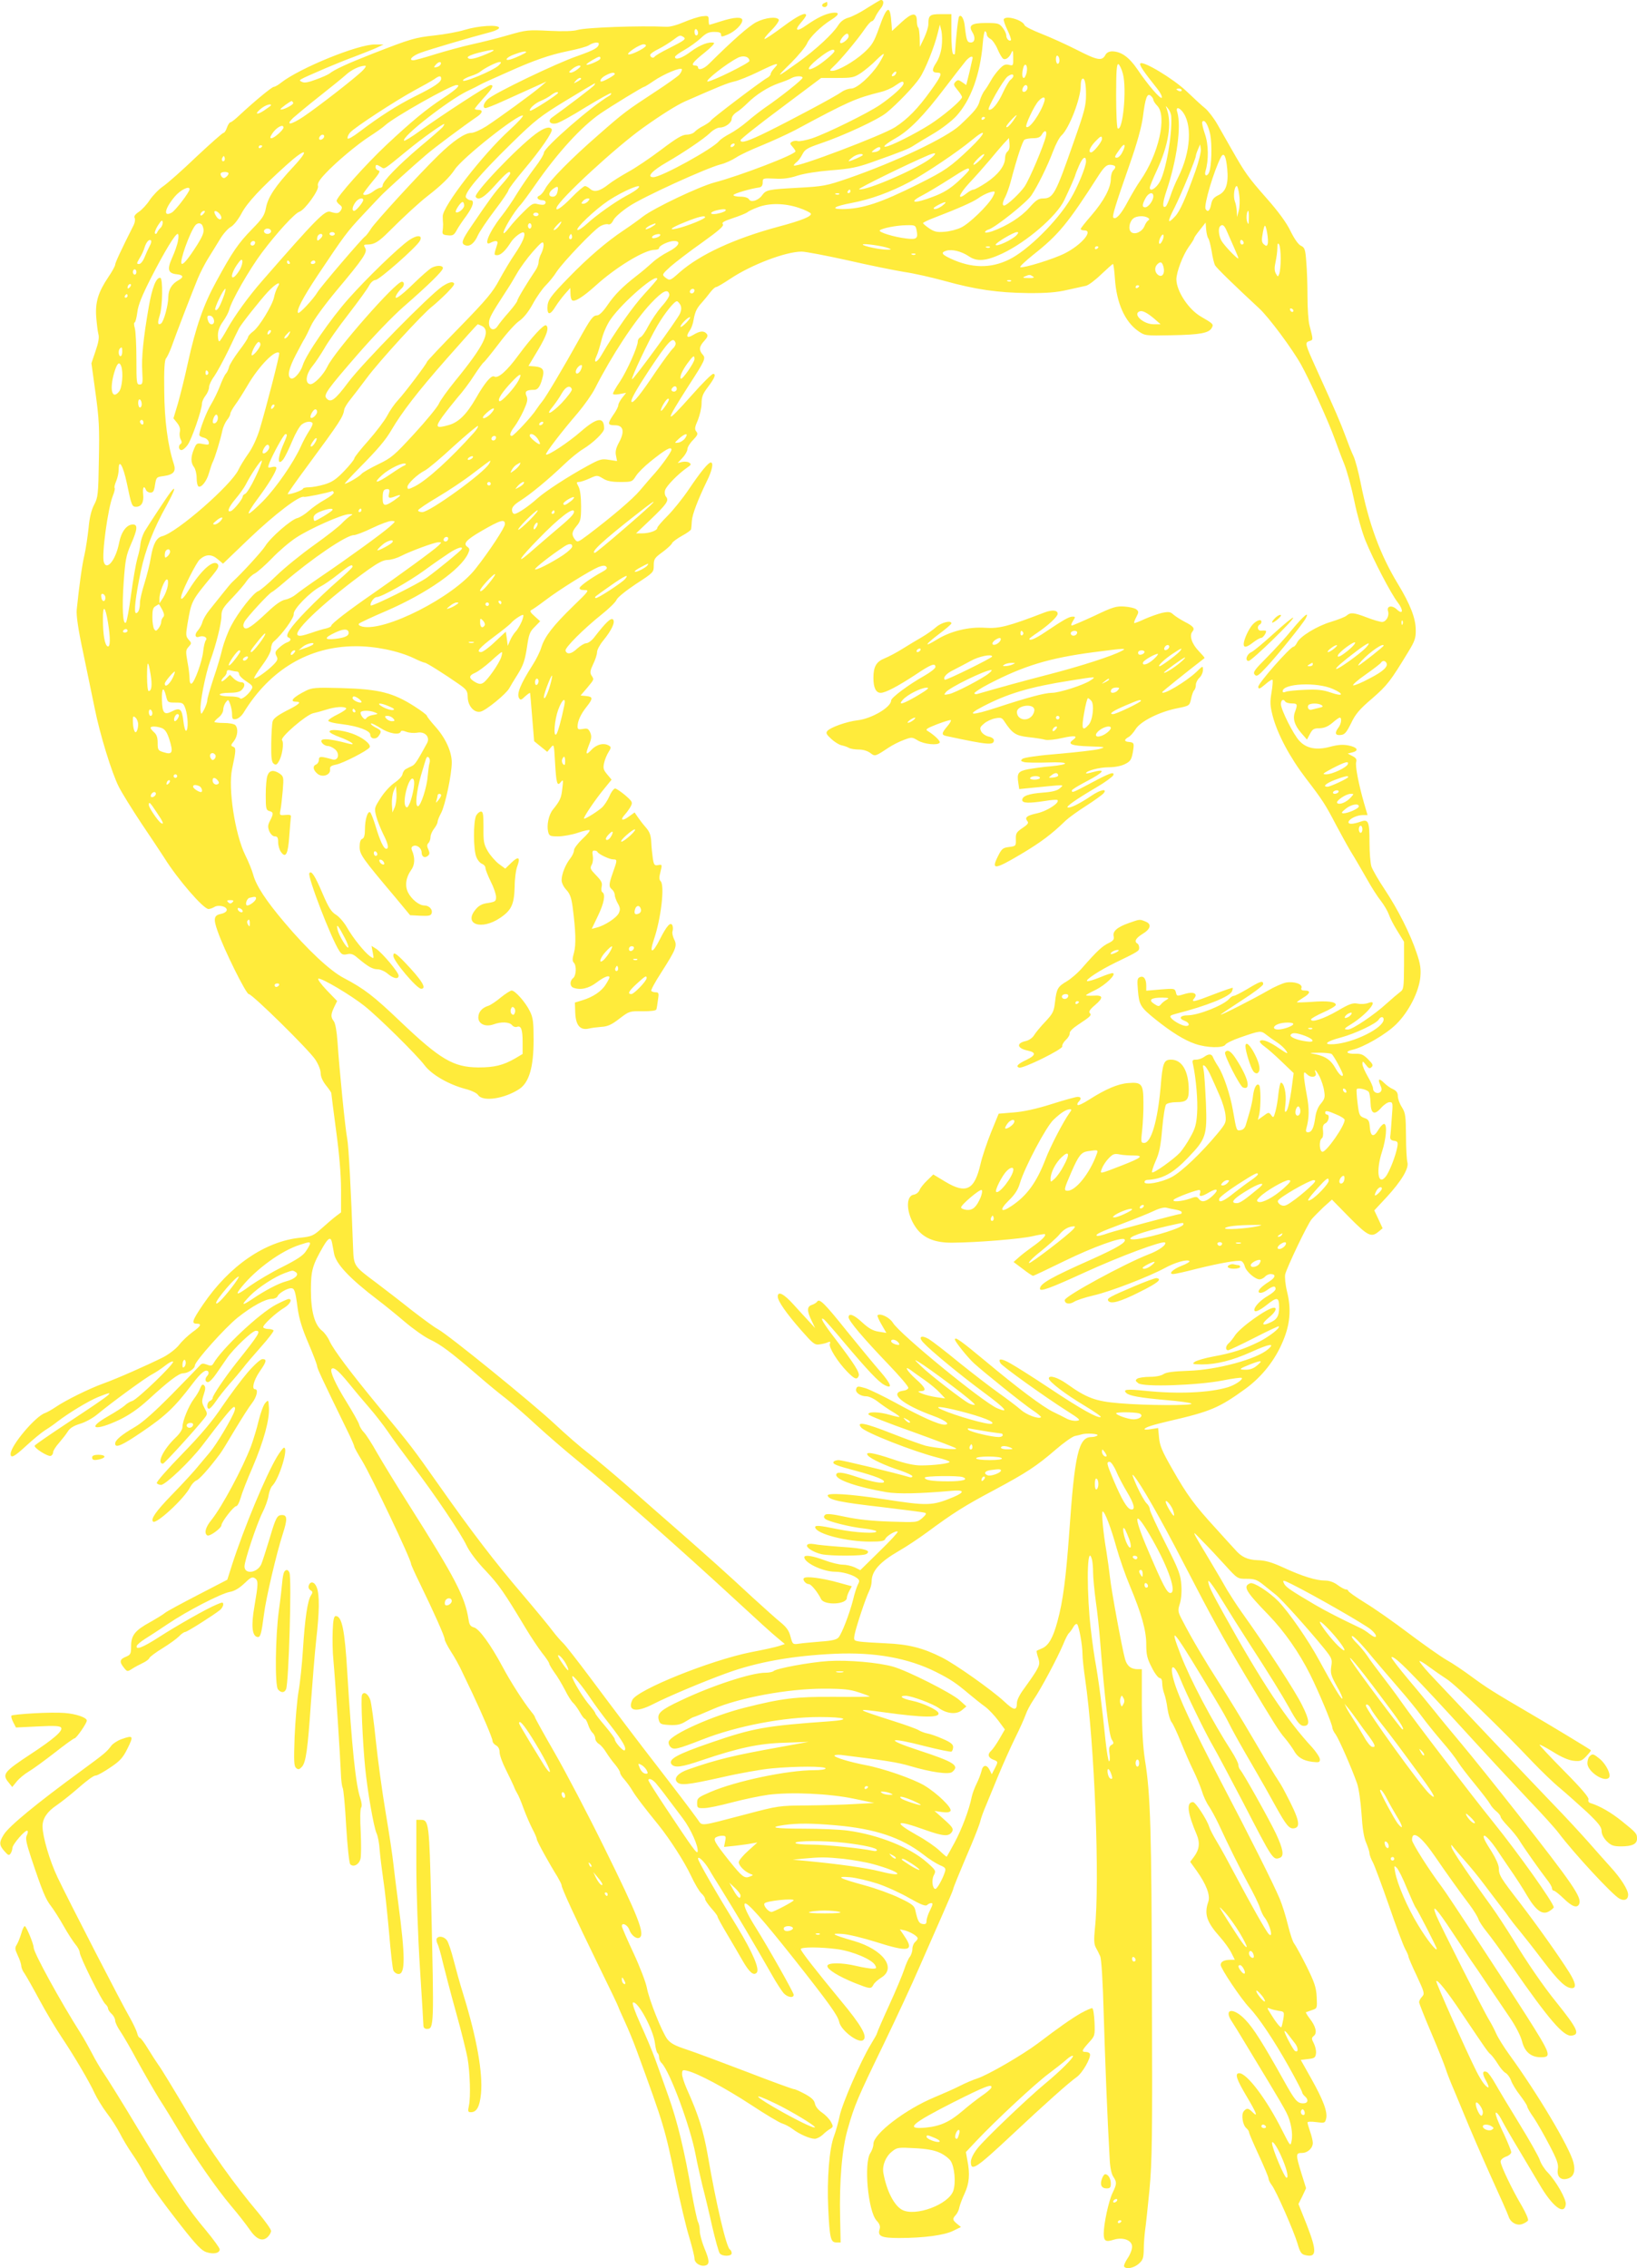 <?xml version="1.0" standalone="no"?>
<!DOCTYPE svg PUBLIC "-//W3C//DTD SVG 20010904//EN"
 "http://www.w3.org/TR/2001/REC-SVG-20010904/DTD/svg10.dtd">
<svg version="1.0" xmlns="http://www.w3.org/2000/svg"
 width="924pt" height="1280pt" viewBox="0 0 924 1280"
 preserveAspectRatio="xMidYMid meet">
<g transform="translate(0,1280) scale(0.1,-0.1)"
fill="#ffeb3b" stroke="none">
<path d="M4895 12755 c-38 -25 -87 -50 -107 -55 -24 -7 -43 -21 -57 -43 -30
-48 -125 -136 -226 -209 -127 -91 -130 -91 -41 -4 43 43 84 93 91 110 15 36
80 99 138 135 47 29 48 45 1 38 -39 -7 -81 -27 -143 -70 -53 -38 -69 -31 -32
13 17 19 30 38 31 43 1 22 -47 -1 -130 -63 -51 -38 -98 -70 -104 -70 -6 0 11
22 38 49 27 27 45 54 42 60 -12 19 -75 12 -127 -14 -42 -22 -132 -101 -269
-237 -28 -28 -60 -37 -60 -18 0 6 -7 10 -15 10 -29 0 -15 20 51 72 36 29 60
54 54 56 -26 9 -79 -11 -129 -48 -50 -38 -91 -52 -91 -31 0 5 24 23 53 39 30
17 71 47 92 66 30 29 46 36 76 36 28 0 39 -4 39 -15 0 -14 4 -14 38 0 40 17
82 57 82 81 0 20 -45 18 -120 -6 -34 -11 -64 -20 -66 -20 -2 0 -4 12 -4 26 0
25 -2 26 -38 22 -21 -3 -67 -18 -102 -33 -40 -17 -80 -28 -102 -26 -145 7
-452 -4 -498 -18 -22 -7 -80 -9 -160 -5 -119 6 -130 5 -230 -24 -58 -17 -150
-40 -205 -52 -55 -12 -149 -38 -208 -56 -60 -19 -115 -34 -124 -34 -30 0 -5
26 43 43 45 17 286 88 397 117 26 7 46 18 44 24 -6 18 -115 11 -192 -12 -38
-12 -116 -26 -172 -32 -110 -12 -132 -18 -350 -103 -145 -57 -216 -90 -243
-112 -8 -6 -43 -22 -77 -34 -45 -17 -66 -20 -79 -13 -20 11 -30 6 136 78 47
20 121 50 165 66 44 17 98 38 120 48 l40 19 -47 0 c-96 2 -428 -134 -532 -216
-16 -13 -34 -23 -40 -23 -11 0 -108 -80 -194 -160 -23 -22 -46 -40 -51 -40 -5
0 -14 -13 -20 -30 -5 -16 -14 -30 -20 -30 -5 0 -74 -61 -153 -135 -78 -75
-163 -150 -188 -167 -25 -17 -58 -52 -75 -77 -16 -25 -44 -55 -62 -67 -21 -14
-28 -25 -23 -34 4 -7 2 -24 -5 -39 -72 -143 -105 -214 -105 -225 0 -7 -18 -40
-40 -72 -55 -82 -73 -139 -67 -222 3 -37 8 -80 12 -96 6 -21 1 -49 -16 -98
l-23 -68 23 -167 c20 -145 23 -197 19 -378 -3 -196 -5 -213 -27 -254 -15 -29
-26 -72 -31 -130 -5 -47 -15 -115 -23 -151 -14 -58 -30 -175 -44 -311 -3 -32
8 -110 36 -240 22 -107 51 -248 65 -314 29 -147 97 -368 137 -446 16 -32 73
-124 126 -204 54 -80 113 -169 131 -197 74 -119 220 -288 249 -288 7 0 22 5
32 11 23 15 71 4 71 -16 0 -9 -13 -18 -31 -22 -42 -8 -46 -27 -21 -97 36 -105
161 -356 176 -356 20 0 340 -315 376 -370 17 -26 30 -58 30 -76 0 -20 11 -45
30 -69 17 -21 30 -40 30 -44 0 -3 12 -98 27 -211 18 -131 28 -251 28 -333 l0
-129 -28 -21 c-16 -12 -52 -43 -80 -68 -48 -43 -57 -47 -122 -54 -199 -20
-400 -158 -549 -377 -61 -90 -67 -108 -36 -108 31 0 24 -14 -24 -48 -24 -18
-59 -50 -76 -73 -19 -23 -57 -52 -90 -69 -90 -45 -257 -119 -335 -147 -83 -30
-214 -95 -270 -133 -22 -15 -49 -30 -60 -34 -54 -17 -195 -184 -195 -231 0
-27 21 -16 88 46 37 34 85 74 107 88 23 14 54 36 70 49 66 50 173 115 229 138
112 45 91 28 -185 -154 -92 -61 -169 -114 -173 -120 -7 -12 74 -64 91 -58 7 3
13 12 13 21 0 8 15 32 33 52 18 21 41 50 50 65 12 19 33 32 69 43 28 8 72 32
97 53 82 68 275 209 311 227 19 10 52 32 72 48 21 17 41 27 45 23 10 -10 -201
-213 -230 -222 -12 -3 -32 -15 -43 -26 -12 -11 -55 -38 -95 -61 -125 -71 -73
-85 66 -19 57 28 106 62 161 112 117 107 173 150 198 150 26 0 66 26 66 44 0
23 168 211 241 270 82 65 157 106 194 106 14 0 28 7 32 15 6 17 54 45 76 45
19 0 24 -13 37 -112 8 -60 25 -115 61 -199 27 -63 49 -121 49 -129 0 -11 25
-66 171 -365 22 -44 39 -84 39 -89 0 -5 20 -41 44 -80 51 -84 276 -556 276
-581 0 -5 22 -54 49 -109 79 -162 141 -301 141 -317 0 -8 16 -39 35 -69 20
-30 50 -84 66 -120 17 -36 42 -87 55 -115 56 -118 114 -255 114 -269 0 -9 9
-20 20 -26 13 -7 20 -21 20 -39 0 -16 16 -60 35 -97 19 -38 39 -80 45 -94 5
-14 14 -32 19 -40 6 -8 22 -46 36 -85 14 -38 37 -91 50 -116 14 -26 25 -52 25
-58 0 -11 70 -138 117 -213 12 -21 23 -42 23 -48 0 -15 76 -181 204 -443 64
-130 116 -239 116 -242 0 -2 16 -39 36 -82 20 -43 51 -118 69 -168 153 -419
158 -434 220 -736 25 -118 58 -259 75 -313 16 -54 30 -109 30 -122 0 -27 38
-48 65 -38 21 8 19 30 -10 99 -13 33 -25 75 -25 93 0 18 -4 42 -10 52 -5 10
-21 85 -36 167 -39 231 -82 407 -131 543 -24 69 -58 163 -75 210 -17 47 -55
137 -84 200 -31 69 -48 117 -41 119 27 10 115 -153 124 -230 3 -27 10 -52 14
-55 5 -3 9 -14 9 -24 0 -10 6 -25 14 -32 47 -47 162 -358 192 -516 9 -48 27
-127 39 -177 13 -49 38 -153 55 -230 18 -77 37 -146 43 -152 14 -18 67 -17 67
1 0 8 -4 18 -10 21 -20 12 -78 258 -125 532 -24 137 -52 227 -119 376 -14 32
-26 69 -26 82 0 23 3 25 28 19 60 -14 215 -97 359 -191 83 -55 164 -103 179
-107 14 -4 41 -18 58 -31 38 -29 97 -55 125 -55 11 0 31 10 44 22 13 13 32 28
43 34 18 11 18 14 4 40 -9 16 -31 39 -50 52 -21 14 -37 34 -40 50 -4 20 -19
34 -55 54 -28 15 -56 28 -63 28 -7 0 -128 44 -270 99 -141 54 -294 111 -340
126 -64 21 -87 34 -106 58 -32 45 -102 221 -115 290 -6 31 -40 120 -76 197
-36 77 -65 144 -65 150 0 23 32 8 42 -20 11 -32 41 -55 58 -45 32 20 -7 119
-200 510 -92 187 -218 427 -279 533 -61 106 -111 196 -111 200 0 4 -9 18 -21
32 -44 55 -118 170 -163 255 -67 125 -132 214 -161 221 -19 5 -26 15 -30 43
-20 130 -75 235 -335 646 -70 110 -151 243 -181 295 -29 52 -63 105 -75 117
-12 12 -24 32 -27 45 -4 13 -36 70 -72 128 -61 98 -95 173 -83 185 12 12 38
-10 94 -78 32 -40 86 -104 119 -142 34 -39 81 -100 105 -135 24 -36 85 -119
135 -185 127 -166 277 -389 309 -458 17 -35 58 -90 108 -142 75 -80 103 -120
226 -325 28 -47 69 -108 91 -137 23 -28 41 -56 41 -61 0 -5 13 -27 29 -50 17
-22 43 -67 60 -99 16 -33 37 -65 45 -72 9 -8 26 -31 38 -52 12 -22 25 -39 29
-39 4 0 13 -15 19 -34 6 -19 18 -40 26 -46 7 -7 14 -21 14 -31 0 -10 9 -24 21
-31 11 -7 30 -29 41 -48 12 -19 34 -50 50 -68 15 -18 28 -39 28 -46 0 -7 11
-24 24 -38 12 -14 34 -43 46 -64 21 -35 68 -96 146 -192 63 -78 147 -208 183
-285 21 -45 48 -91 59 -101 12 -11 22 -25 22 -33 0 -7 16 -30 35 -52 19 -21
35 -42 35 -47 0 -5 24 -49 54 -99 29 -49 69 -117 87 -149 39 -67 62 -87 80
-69 19 19 -23 115 -108 256 -120 195 -223 374 -223 388 0 18 37 -18 62 -60 11
-20 42 -70 68 -111 88 -142 180 -297 290 -490 23 -41 52 -85 63 -98 22 -24 57
-30 57 -9 0 12 -145 269 -213 377 -48 76 -72 128 -63 137 12 12 96 -83 278
-312 199 -252 247 -319 255 -356 9 -46 106 -121 134 -103 29 18 -7 82 -128
227 -136 165 -223 276 -223 287 0 13 108 13 207 0 86 -12 196 -58 213 -91 9
-17 7 -19 -17 -19 -15 1 -55 7 -88 15 -82 20 -165 20 -165 0 0 -20 64 -59 155
-96 87 -34 91 -35 105 -10 5 11 26 29 45 41 87 54 9 158 -154 206 -124 36
-139 45 -66 40 33 -2 118 -23 188 -45 188 -60 221 -53 161 34 l-25 37 28 -6
c33 -9 73 -33 73 -45 0 -5 -7 -14 -15 -21 -8 -7 -15 -24 -15 -39 0 -14 -7 -35
-15 -45 -8 -10 -22 -42 -31 -70 -9 -28 -47 -119 -85 -202 -38 -83 -69 -155
-69 -159 0 -4 -16 -32 -35 -63 -56 -92 -163 -337 -176 -405 -7 -34 -21 -84
-31 -111 -27 -69 -41 -245 -33 -409 8 -171 14 -192 46 -192 l24 0 -3 140 c-5
204 11 392 43 500 38 135 56 176 201 475 73 151 165 349 204 440 40 91 99 225
131 298 32 73 59 136 59 140 0 7 31 83 105 257 23 55 46 114 49 130 4 17 18
55 31 85 12 30 44 107 70 170 26 63 69 159 95 212 27 54 53 113 60 133 6 19
26 56 44 83 41 59 136 238 167 312 12 30 27 60 34 65 6 6 17 21 24 34 7 13 16
19 21 15 11 -13 30 -120 30 -168 0 -23 7 -86 15 -141 53 -361 84 -1145 55
-1410 -6 -62 -5 -86 5 -105 8 -14 19 -36 25 -50 7 -15 15 -143 20 -330 8 -263
20 -578 34 -822 2 -40 10 -78 20 -92 21 -32 20 -41 -4 -91 -22 -45 -50 -175
-50 -230 0 -42 11 -49 55 -35 53 17 105 -2 105 -39 0 -16 -11 -45 -25 -65 -14
-21 -23 -42 -20 -47 11 -17 54 -9 82 15 24 21 28 32 29 83 0 32 4 78 7 103 4
25 15 128 25 230 15 163 17 294 14 1095 -2 935 -8 1140 -39 1330 -12 78 -17
170 -18 312 l0 203 -23 0 c-38 0 -61 18 -72 58 -17 61 -78 392 -85 462 -4 36
-13 101 -20 145 -18 103 -29 225 -21 225 12 0 47 -92 78 -204 17 -60 50 -155
74 -212 68 -162 94 -256 94 -334 0 -58 5 -80 31 -130 16 -33 37 -60 45 -60 9
0 14 -11 14 -29 0 -16 5 -42 11 -58 6 -15 15 -54 19 -87 5 -32 15 -65 23 -75
8 -9 31 -59 52 -111 21 -52 52 -124 70 -160 18 -36 39 -88 48 -115 8 -28 26
-68 41 -89 14 -21 37 -64 52 -95 60 -130 121 -252 169 -341 29 -52 59 -113 66
-135 7 -22 19 -47 26 -55 31 -39 53 -125 24 -94 -15 15 -107 178 -184 324 -39
74 -87 162 -108 196 -20 33 -40 71 -44 85 -12 40 -77 139 -91 139 -39 0 -32
-60 21 -184 19 -46 15 -84 -16 -125 l-21 -28 36 -50 c55 -77 79 -140 66 -176
-24 -69 -9 -114 65 -197 25 -28 54 -68 65 -90 l20 -40 -24 0 c-36 0 -56 -10
-56 -29 0 -20 116 -193 162 -241 54 -57 140 -186 222 -332 42 -75 76 -141 76
-146 0 -5 7 -15 15 -22 23 -19 18 -40 -9 -40 -34 0 -47 16 -112 133 -114 204
-170 293 -215 339 -67 71 -125 63 -76 -10 13 -20 46 -73 72 -117 27 -44 86
-143 133 -220 46 -76 93 -156 103 -177 26 -50 38 -120 29 -161 -6 -31 -7 -30
-54 63 -88 175 -198 320 -241 320 -27 0 -16 -34 40 -128 58 -97 68 -125 35
-92 -24 24 -33 25 -50 5 -15 -18 -6 -78 15 -95 8 -7 15 -17 15 -23 0 -6 25
-64 55 -129 30 -65 55 -124 55 -132 0 -7 8 -24 18 -37 25 -32 125 -260 146
-331 13 -46 21 -59 41 -64 68 -17 70 19 10 173 l-46 115 22 44 21 45 -26 83
c-33 108 -33 116 2 116 33 0 62 27 62 57 0 11 -7 40 -15 63 -8 23 -15 47 -15
52 0 5 22 6 50 2 47 -6 49 -5 55 19 10 37 -16 106 -84 227 l-59 105 41 5 c37
4 42 8 45 32 2 15 -4 40 -12 56 -14 27 -14 31 0 43 20 16 11 53 -23 97 -14 18
-23 34 -22 36 2 1 18 6 34 12 30 10 30 10 27 74 -3 55 -12 82 -58 175 -30 60
-61 116 -68 125 -8 8 -24 56 -36 105 -12 50 -33 117 -47 150 -34 81 -165 343
-334 665 -157 301 -239 477 -264 568 -26 92 0 99 36 10 32 -81 145 -313 187
-384 23 -40 98 -181 168 -315 169 -327 169 -328 209 -313 24 10 18 48 -23 136
-38 80 -185 343 -203 362 -5 6 -9 17 -9 26 0 9 -17 43 -38 76 -109 169 -234
405 -288 546 -64 166 -46 148 110 -109 130 -215 136 -225 178 -308 14 -27 64
-117 113 -200 48 -82 109 -190 136 -240 59 -106 76 -127 103 -123 40 6 30 50
-45 193 -11 22 -25 47 -30 55 -5 8 -21 33 -35 55 -14 22 -72 119 -128 215 -56
96 -139 231 -183 300 -81 126 -156 252 -208 353 -27 51 -28 57 -16 95 8 24 12
66 9 106 -4 59 -13 84 -91 239 -48 94 -87 180 -87 189 0 10 -8 25 -19 35 -10
10 -35 54 -55 98 -24 55 -30 73 -16 56 40 -47 151 -241 280 -491 163 -315 220
-418 352 -640 161 -269 188 -312 222 -351 17 -20 38 -50 48 -66 21 -40 52 -59
106 -66 37 -4 42 -3 42 14 0 11 -20 41 -43 67 -144 155 -284 366 -493 742 -77
138 -94 173 -94 197 0 9 24 -22 53 -68 74 -120 125 -201 178 -283 113 -174
188 -296 224 -361 46 -84 63 -105 85 -105 35 0 32 33 -11 118 -37 76 -199 326
-340 523 -30 42 -66 99 -82 125 -15 27 -57 99 -93 159 -115 192 -113 187 -48
119 33 -33 91 -95 129 -137 70 -77 70 -77 122 -77 43 0 58 -5 92 -32 22 -18
55 -44 71 -57 31 -23 186 -196 274 -304 44 -55 47 -61 40 -102 -5 -38 -1 -52
31 -110 21 -36 35 -68 32 -71 -6 -6 -51 69 -131 216 -62 115 -172 273 -231
334 -54 54 -138 108 -158 101 -43 -17 -28 -44 104 -180 88 -91 172 -211 234
-335 48 -96 125 -280 125 -299 0 -7 8 -25 19 -39 20 -29 92 -194 121 -277 10
-29 20 -101 25 -170 5 -83 13 -134 26 -164 10 -24 19 -51 19 -60 0 -9 9 -33
20 -53 10 -20 51 -130 91 -245 39 -114 80 -223 90 -241 10 -18 19 -38 19 -44
0 -5 21 -55 47 -109 43 -93 45 -100 30 -117 -10 -10 -17 -24 -17 -31 0 -7 31
-85 69 -174 38 -89 74 -180 81 -202 7 -22 21 -58 30 -80 10 -22 42 -101 73
-175 30 -74 97 -229 149 -345 53 -116 99 -220 103 -233 10 -34 47 -55 78 -43
14 5 28 14 32 20 3 6 -12 42 -34 80 -56 94 -121 231 -121 252 0 10 12 21 30
28 16 5 30 17 30 25 0 8 -18 52 -39 98 -22 45 -43 94 -46 107 -11 36 12 17 36
-32 12 -23 54 -96 94 -162 39 -66 90 -151 113 -190 74 -128 142 -180 150 -115
3 29 -53 128 -102 180 -19 19 -39 51 -45 71 -7 20 -58 111 -114 202 -56 91
-118 194 -137 228 -19 34 -41 64 -48 66 -25 10 -27 -9 -5 -48 12 -21 18 -39
14 -39 -13 0 -38 33 -67 90 -55 109 -232 505 -227 510 8 8 61 -58 142 -179
137 -204 150 -223 165 -235 7 -6 26 -30 40 -53 14 -23 34 -47 45 -52 10 -6 24
-25 30 -42 6 -18 29 -56 51 -84 22 -29 40 -57 40 -62 0 -6 16 -35 37 -64 20
-30 60 -100 89 -156 43 -82 52 -108 47 -135 -6 -41 15 -63 52 -54 37 9 49 40
36 93 -22 85 -202 388 -362 608 -32 44 -65 98 -74 119 -9 21 -27 55 -39 75
-27 42 -277 537 -300 593 -28 71 3 38 90 -94 48 -73 97 -146 108 -163 12 -16
53 -77 92 -135 39 -58 96 -142 126 -186 33 -48 61 -103 69 -134 15 -60 51 -90
106 -90 63 0 58 15 -83 237 -119 187 -445 684 -475 723 -72 95 -169 249 -169
266 0 60 52 21 132 -96 57 -84 140 -200 194 -271 23 -31 45 -67 49 -80 4 -13
25 -44 45 -69 21 -25 86 -115 146 -200 207 -298 289 -393 334 -388 50 6 36 37
-85 188 -71 87 -170 231 -245 356 -36 58 -90 141 -120 183 -125 172 -223 317
-227 336 -4 18 -2 17 14 -4 10 -13 39 -46 64 -75 25 -28 73 -86 105 -129 32
-43 74 -97 91 -120 18 -23 41 -53 50 -67 10 -14 36 -48 59 -75 23 -28 83 -104
132 -169 89 -117 130 -156 165 -156 26 0 21 30 -15 88 -62 98 -182 267 -278
392 -111 143 -120 158 -120 197 0 17 -17 55 -38 89 -42 65 -56 94 -43 94 9 0
40 -35 64 -70 9 -14 43 -64 75 -111 33 -47 79 -118 102 -158 51 -86 88 -111
126 -86 13 8 24 18 24 21 0 24 -199 304 -340 479 -132 164 -443 570 -520 680
-35 50 -87 119 -115 155 -28 36 -63 83 -78 106 -15 22 -41 53 -57 69 -17 16
-30 33 -30 39 0 15 45 -30 118 -119 37 -44 103 -121 147 -172 44 -50 102 -121
129 -158 27 -37 79 -101 115 -143 37 -42 78 -95 91 -117 14 -22 57 -78 96
-125 39 -48 77 -97 84 -110 7 -14 24 -33 37 -43 12 -10 23 -24 23 -30 0 -6 19
-30 41 -53 23 -24 51 -58 63 -77 27 -45 116 -170 155 -221 17 -21 31 -44 31
-52 0 -8 5 -14 10 -14 6 0 31 -20 57 -45 47 -46 76 -56 87 -29 14 37 -34 108
-348 508 -117 149 -260 327 -317 395 -57 68 -124 149 -149 181 -25 31 -91 112
-148 179 -57 68 -101 125 -98 128 14 14 115 -88 461 -467 93 -102 233 -252
311 -335 79 -82 156 -168 172 -190 85 -113 304 -350 343 -370 28 -15 49 -5 49
22 0 28 -42 94 -98 155 -31 35 -89 99 -127 143 -39 44 -128 141 -200 215 -129
134 -574 604 -695 733 -34 37 -60 70 -58 73 3 2 27 -12 53 -32 27 -20 72 -51
101 -70 51 -32 309 -282 486 -469 47 -49 116 -116 154 -147 38 -32 106 -93
152 -135 65 -62 82 -84 82 -106 0 -18 11 -39 29 -58 25 -24 37 -29 81 -29 62
0 90 13 90 43 0 29 -3 33 -85 99 -62 50 -125 86 -177 102 -11 3 -15 11 -12 21
4 10 -38 60 -135 158 -78 79 -141 146 -141 150 0 4 34 -14 75 -39 47 -30 89
-48 117 -51 38 -4 46 -1 72 26 16 17 28 32 25 34 -9 8 -241 148 -334 202 -219
128 -253 150 -335 210 -47 35 -112 79 -145 97 -33 19 -128 86 -212 149 -83 63
-194 141 -247 173 -53 33 -96 63 -96 68 0 4 -6 8 -13 8 -7 0 -28 11 -47 25
-21 16 -47 25 -70 25 -51 0 -129 24 -235 73 -68 31 -104 41 -146 42 -57 2 -92
18 -127 59 -10 10 -59 65 -110 121 -121 132 -162 188 -246 336 -57 99 -70 131
-74 176 l-5 54 -38 -6 c-22 -4 -39 -4 -39 -1 0 10 44 24 138 46 235 54 284 75
434 184 92 68 165 160 209 266 41 96 48 182 24 279 -10 40 -14 83 -11 99 11
42 126 284 150 312 12 14 42 44 67 68 l47 42 98 -100 c105 -106 124 -115 165
-81 l23 19 -23 50 -24 51 68 73 c85 92 128 164 119 198 -4 14 -8 81 -8 150 -1
111 -3 129 -23 161 -13 20 -23 48 -23 63 0 19 -8 30 -27 39 -15 6 -38 23 -51
36 -28 28 -37 23 -21 -13 9 -19 9 -30 1 -38 -15 -15 -42 -3 -42 19 0 10 -14
41 -30 68 -16 28 -30 59 -30 70 0 18 2 18 20 -5 15 -20 21 -23 32 -12 10 10 6
18 -20 44 -26 26 -39 32 -72 31 -49 -2 -61 13 -18 22 64 14 192 88 249 145 71
70 128 183 136 266 4 47 0 75 -21 136 -35 106 -105 245 -180 358 -35 52 -68
110 -75 129 -6 19 -11 79 -11 135 0 123 -6 135 -53 118 -43 -15 -70 -15 -65 1
6 17 48 37 80 37 l27 0 -20 68 c-30 105 -51 211 -44 232 4 14 -1 23 -21 33
l-27 14 27 7 c39 10 27 29 -23 39 -32 6 -60 4 -105 -8 -75 -20 -132 -9 -171
33 -34 35 -105 177 -105 208 0 24 14 32 25 14 3 -5 19 -10 36 -10 32 0 34 -5
19 -46 -15 -38 -4 -76 34 -120 l33 -38 17 32 c14 27 22 32 54 32 26 1 47 9 72
30 19 17 38 30 42 30 13 0 9 -35 -7 -56 -23 -30 -19 -46 13 -42 22 2 32 14 58
66 24 51 47 79 119 140 86 75 103 97 205 265 36 59 42 77 41 122 0 65 -31 145
-101 260 -100 165 -164 339 -210 570 -12 61 -30 128 -40 150 -11 22 -32 76
-48 120 -28 75 -51 129 -165 380 -61 135 -63 142 -36 150 22 7 22 5 0 90 -6
22 -11 94 -11 161 0 67 -3 156 -7 198 -5 69 -9 79 -30 89 -14 6 -36 37 -58 81
-22 47 -68 110 -135 186 -106 120 -123 145 -197 275 -25 44 -62 109 -82 144
-20 35 -51 75 -69 90 -18 14 -65 58 -105 96 -75 71 -249 176 -261 156 -6 -9
22 -49 97 -143 16 -20 27 -42 25 -49 -5 -14 -78 70 -139 161 -46 67 -90 99
-141 100 -17 0 -31 -7 -38 -19 -19 -37 -44 -33 -161 27 -63 32 -154 73 -203
92 -48 19 -91 40 -93 48 -12 29 -103 56 -117 34 -3 -5 6 -32 20 -61 14 -29 23
-55 20 -58 -9 -9 -26 8 -26 26 0 10 -9 30 -21 45 -19 24 -26 26 -95 26 -80 0
-99 -13 -76 -51 19 -30 15 -59 -8 -59 -21 0 -25 11 -34 89 -4 44 -20 71 -32
58 -6 -5 -18 -116 -24 -210 0 -5 -4 -5 -10 -2 -6 4 -10 53 -10 116 l0 109 -59
0 c-63 0 -71 -6 -71 -58 0 -15 -11 -49 -24 -77 l-24 -50 -1 51 c-1 28 -4 54
-8 58 -5 4 -8 22 -8 39 0 49 -28 46 -88 -10 l-52 -48 -3 40 c-7 112 -25 106
-71 -25 -28 -78 -39 -96 -86 -139 -56 -50 -145 -101 -178 -101 -16 0 -15 3 6
23 39 35 141 158 176 210 18 26 36 47 42 47 5 0 14 10 19 23 5 12 19 34 31 49
19 23 20 48 1 48 -4 0 -38 -21 -77 -45z m420 -220 c-4 -32 -17 -69 -31 -90
-26 -39 -24 -55 7 -55 30 0 24 -16 -37 -101 -74 -103 -131 -161 -202 -207 -70
-45 -557 -230 -571 -216 -2 2 4 10 14 18 10 7 25 27 34 45 14 28 28 36 101 61
128 43 327 135 374 174 61 50 156 149 187 196 31 45 84 178 102 253 l12 48 9
-36 c4 -20 5 -60 1 -90z m-1375 79 c0 -8 -4 -14 -10 -14 -5 0 -10 9 -10 21 0
11 5 17 10 14 6 -3 10 -13 10 -21z m1630 -9 c0 -8 9 -19 21 -25 11 -6 29 -32
40 -58 11 -26 25 -50 32 -54 14 -8 36 9 47 37 7 15 9 7 9 -29 1 -47 0 -48 -24
-42 -21 5 -32 0 -56 -26 -17 -18 -37 -46 -46 -63 -9 -16 -24 -41 -34 -54 -11
-13 -23 -40 -29 -60 -9 -36 -29 -60 -112 -138 -75 -70 -368 -209 -632 -300
-123 -42 -137 -45 -287 -53 -163 -9 -175 -11 -198 -43 -20 -28 -63 -42 -73
-22 -6 9 -23 15 -48 15 -22 0 -40 4 -40 9 0 8 94 36 145 43 13 2 20 11 20 28
0 24 1 25 67 22 48 -3 85 2 130 17 38 12 114 24 190 30 104 8 146 16 225 44
175 62 215 78 241 96 15 10 65 40 111 67 46 27 103 71 129 99 82 90 134 233
149 407 3 43 10 75 14 72 5 -3 9 -12 9 -19z m-780 -9 c0 -19 -44 -50 -48 -36
-4 12 26 50 40 50 4 0 8 -6 8 -14z m-932 -5 c17 -11 6 -19 -85 -65 -39 -19
-74 -40 -78 -46 -7 -11 -25 -4 -25 10 0 6 21 21 48 34 26 13 62 36 81 50 38
29 40 29 59 17z m-478 -38 c-1 -22 -25 -35 -120 -69 -118 -40 -473 -211 -507
-244 -24 -22 -31 -50 -12 -50 6 0 50 17 98 39 47 21 122 55 166 75 l80 36 -35
-30 c-49 -42 -234 -176 -304 -222 -33 -21 -71 -38 -86 -38 -36 0 -102 -45
-185 -126 -111 -108 -355 -375 -381 -415 -13 -21 -28 -40 -34 -44 -16 -10
-249 -282 -268 -314 -23 -39 -103 -124 -109 -117 -12 12 25 84 110 212 151
226 165 245 253 339 47 50 92 98 102 108 23 25 184 171 257 233 50 43 207 160
293 219 27 20 28 35 2 35 -11 0 -20 3 -20 6 0 3 23 31 50 61 50 55 60 73 39
73 -14 0 -271 -167 -396 -257 -48 -35 -89 -60 -92 -57 -18 19 247 226 355 279
32 15 66 32 74 37 8 5 31 15 50 24 19 8 69 31 110 49 140 63 231 95 333 116
56 11 111 26 122 34 22 15 55 20 55 8z m265 -13 c-9 -15 -85 -52 -98 -47 -15
5 63 57 86 57 10 0 15 -5 12 -10z m-899 -45 c-67 -28 -99 -34 -106 -20 -3 6
24 18 60 27 94 24 114 21 46 -7z m1964 16 c0 -10 -74 -72 -107 -89 -65 -35
-42 6 37 64 45 33 70 42 70 25z m-1740 -5 c0 -5 -58 -32 -87 -41 -42 -12 -24
13 20 28 42 16 67 20 67 13z m1991 -65 c-45 -70 -124 -141 -157 -141 -14 0
-38 -8 -52 -18 -39 -28 -278 -155 -415 -223 -115 -57 -157 -70 -157 -50 0 6
102 87 227 180 l228 171 91 0 c84 0 94 2 135 29 24 17 62 48 83 70 22 22 42
39 44 36 3 -2 -10 -26 -27 -54z m-731 15 c0 -12 -211 -116 -235 -116 -23 0
103 100 170 134 31 16 65 6 65 -18z m1750 3 c0 -10 -4 -19 -10 -19 -5 0 -10
12 -10 26 0 14 4 23 10 19 6 -3 10 -15 10 -26z m-2592 9 c-4 -11 -78 -42 -78
-32 0 6 63 44 73 44 5 0 7 -5 5 -12z m2102 5 c-1 -5 -9 -41 -18 -80 l-18 -73
-23 16 c-20 14 -25 15 -38 2 -12 -13 -11 -19 11 -45 14 -17 26 -35 26 -41 0
-14 -74 -80 -152 -135 -62 -45 -214 -125 -267 -142 -39 -12 -16 11 46 46 77
44 158 127 277 284 55 72 108 140 119 153 20 22 37 29 37 15z m-3002 -35 c-3
-7 -13 -15 -24 -17 -16 -3 -17 -1 -5 13 16 19 34 21 29 4z m327 -7 c-31 -30
-215 -106 -201 -83 3 6 23 16 44 23 20 6 44 17 52 24 24 20 93 55 110 55 11 0
10 -4 -5 -19z m1557 -14 c-12 -13 -22 -28 -22 -35 0 -6 -10 -17 -22 -23 -33
-18 -313 -230 -316 -240 -2 -5 -21 -18 -41 -29 -21 -10 -43 -26 -50 -34 -8 -9
-28 -16 -45 -16 -25 0 -58 -20 -144 -85 -61 -46 -145 -103 -186 -125 -41 -23
-91 -54 -112 -71 -48 -38 -80 -46 -103 -25 -10 9 -23 16 -29 16 -7 0 -41 -29
-76 -65 -56 -58 -94 -82 -84 -56 17 48 336 342 488 450 105 75 189 127 235
148 196 86 240 104 279 113 24 5 86 30 137 55 105 51 122 55 91 22z m1423 -26
c-4 -17 -11 -31 -16 -31 -10 0 -12 25 -3 58 10 35 27 10 19 -27z m543 -7 c23
-85 0 -326 -29 -309 -5 4 -9 84 -9 186 0 140 3 180 13 177 6 -3 18 -27 25 -54z
m-4289 20 c-30 -33 -252 -206 -337 -263 -70 -47 -104 -51 -57 -6 17 15 84 71
150 123 66 52 134 107 150 122 29 26 74 48 104 49 10 1 6 -8 -10 -25z m1212 6
c-13 -11 -31 -20 -40 -20 -12 1 -11 5 8 20 13 11 31 20 40 20 12 -1 11 -5 -8
-20z m573 -32 c-11 -11 -71 -54 -134 -95 -166 -109 -176 -116 -322 -244 -154
-134 -278 -260 -301 -305 -9 -17 -23 -34 -32 -38 -21 -8 -10 -26 16 -26 19 0
26 -15 11 -24 -5 -3 -21 -2 -37 2 -25 7 -34 2 -80 -44 -29 -28 -65 -68 -80
-88 -15 -20 -30 -35 -32 -32 -9 9 59 123 96 161 10 11 47 61 81 110 127 183
262 331 370 405 65 44 238 150 246 150 3 0 26 14 52 32 58 40 156 81 161 67 1
-6 -5 -19 -15 -31z m1221 3 c-3 -6 -11 -11 -17 -11 -6 0 -6 6 2 15 14 17 26
13 15 -4z m-1585 1 c0 -7 -63 -42 -75 -42 -15 0 -1 22 23 34 30 17 52 20 52 8z
m2250 -11 c0 -5 -7 -15 -17 -22 -9 -8 -28 -41 -43 -74 -28 -61 -61 -100 -79
-94 -12 4 81 167 106 187 20 14 33 16 33 3z m-3230 -15 c0 -20 -37 -45 -150
-101 -98 -49 -198 -113 -310 -198 -38 -29 -66 -45 -68 -38 -2 7 4 21 14 33 27
30 254 178 360 236 50 27 102 56 115 65 29 21 39 21 39 3z m2040 5 c0 -10
-126 -110 -211 -168 -26 -18 -71 -53 -100 -78 -30 -26 -75 -57 -100 -70 -25
-13 -52 -31 -60 -41 -36 -44 -327 -204 -371 -204 -41 0 -7 37 77 85 92 53 209
132 242 164 17 17 42 31 55 31 32 0 68 27 68 50 0 11 12 27 28 37 15 9 42 32
60 50 49 49 117 92 177 113 30 10 63 23 72 29 23 13 63 14 63 2z m-1250 -6 c0
-2 -10 -10 -22 -16 -21 -11 -22 -11 -9 4 13 16 31 23 31 12z m2850 -90 c0 -62
-9 -95 -69 -265 -104 -298 -116 -320 -175 -320 -25 0 -40 -11 -77 -53 -46 -52
-125 -102 -208 -132 -23 -8 -41 -10 -41 -5 0 5 9 12 21 15 39 13 215 153 241
193 36 54 90 164 122 248 15 40 36 80 48 90 43 40 108 207 108 280 0 17 3 34
7 37 14 14 23 -20 23 -88z m-1030 64 c0 -16 -63 -73 -133 -121 -71 -48 -299
-160 -384 -189 -35 -11 -71 -18 -80 -15 -10 3 -25 1 -33 -4 -12 -8 -12 -11 3
-28 9 -10 17 -22 17 -26 0 -18 -313 -138 -458 -176 -88 -24 -337 -142 -403
-192 -24 -19 -73 -54 -109 -78 -95 -63 -202 -155 -306 -262 -109 -112 -124
-132 -124 -176 0 -42 17 -39 45 7 11 18 35 50 52 70 l32 36 1 -32 c0 -17 4
-35 10 -38 15 -10 62 20 132 83 113 103 276 202 332 202 14 0 26 4 26 10 0 14
55 40 85 40 43 0 26 -31 -33 -61 -30 -15 -70 -42 -90 -61 -21 -19 -59 -52 -87
-73 -81 -63 -125 -107 -166 -167 -25 -37 -47 -58 -59 -58 -23 0 -36 -18 -104
-140 -82 -148 -186 -323 -205 -345 -9 -11 -25 -32 -34 -46 -22 -36 -127 -149
-138 -149 -16 0 -10 20 16 54 13 17 36 58 51 90 21 47 24 62 16 81 -12 26 -1
35 43 35 23 0 37 23 50 80 7 35 -4 48 -46 52 l-36 3 54 90 c50 84 64 127 45
139 -12 7 -79 -65 -156 -169 -64 -88 -115 -133 -136 -120 -16 10 -54 -35 -104
-123 -54 -93 -99 -137 -157 -152 -69 -19 -74 -11 -32 48 21 29 60 78 86 109
27 30 69 86 93 124 24 37 49 71 54 74 6 4 44 51 86 106 42 56 93 113 114 127
25 17 53 52 77 96 21 39 54 86 73 105 19 19 47 53 61 76 35 54 215 243 250
260 15 8 34 12 42 9 10 -3 20 5 29 23 7 16 46 50 88 78 78 53 436 216 517 237
26 6 65 24 88 39 22 15 87 45 144 68 56 23 142 62 190 87 303 163 340 179 483
215 26 6 62 22 80 35 37 26 48 29 48 13z m-1745 -9 c-5 -9 -153 -121 -239
-183 -27 -19 -11 -41 25 -33 16 3 90 44 165 91 76 46 140 82 143 79 3 -3 -1
-9 -9 -14 -98 -56 -370 -293 -370 -322 0 -9 -23 -48 -52 -85 -28 -37 -73 -102
-99 -144 -25 -42 -65 -100 -89 -130 -70 -89 -104 -173 -61 -149 29 15 44 12
38 -7 -20 -63 -20 -63 0 -63 20 0 47 26 76 72 19 30 64 64 74 55 11 -12 -8
-57 -50 -119 -24 -35 -63 -100 -88 -146 -37 -70 -71 -111 -226 -270 -101 -103
-183 -190 -183 -194 0 -9 -125 -175 -165 -218 -18 -19 -45 -58 -60 -87 -15
-28 -63 -91 -106 -140 -43 -48 -79 -93 -79 -100 0 -6 -26 -39 -57 -71 -46 -48
-69 -63 -112 -76 -30 -9 -70 -16 -88 -16 -18 0 -33 -4 -33 -8 0 -9 -79 -36
-86 -30 -2 2 48 73 111 158 186 252 201 276 208 318 1 10 17 36 35 58 17 21
58 75 91 119 69 94 320 368 371 406 19 15 57 50 84 77 41 43 47 52 32 58 -10
4 -32 -4 -59 -22 -75 -51 -450 -433 -531 -541 -76 -102 -100 -119 -124 -90
-16 19 4 48 177 247 86 99 198 216 259 269 141 123 222 202 222 218 0 16 -34
17 -63 2 -12 -6 -59 -47 -103 -90 -79 -77 -116 -100 -95 -61 5 10 17 24 25 32
19 15 21 40 4 40 -35 0 -377 -390 -419 -477 -24 -50 -78 -105 -99 -101 -30 6
-23 56 13 101 19 23 49 69 68 101 18 33 79 120 136 193 57 74 110 147 118 164
9 16 24 29 35 29 20 0 233 187 250 221 18 33 -16 35 -62 3 -60 -42 -237 -213
-340 -329 -101 -113 -242 -318 -259 -376 -13 -42 -52 -85 -68 -74 -21 12 -11
56 29 133 22 42 44 84 50 92 5 8 21 40 35 71 15 33 74 114 141 195 158 188
180 222 165 245 -10 17 -8 19 15 19 36 0 62 16 115 69 90 90 175 168 224 206
75 58 124 106 151 147 41 65 357 315 385 306 6 -2 -28 -39 -75 -82 -150 -136
-379 -432 -377 -487 0 -13 1 -33 2 -44 0 -11 -1 -29 -3 -40 -2 -16 3 -21 30
-23 27 -3 35 1 50 29 9 17 34 54 55 82 38 53 47 87 23 87 -7 0 -19 6 -25 14
-17 20 73 128 255 306 136 133 163 154 309 243 87 53 161 97 163 97 2 0 0 -5
-3 -10z m-776 -16 c-7 -8 -42 -35 -78 -58 -93 -61 -177 -130 -320 -264 -117
-110 -281 -294 -281 -315 0 -5 8 -16 18 -23 13 -10 15 -16 6 -31 -12 -18 -22
-20 -60 -8 -30 9 -79 -40 -384 -390 -78 -89 -155 -196 -197 -271 -19 -35 -39
-66 -44 -70 -5 -3 -9 12 -9 33 0 27 9 51 29 79 15 21 31 51 35 66 11 49 115
230 185 323 84 112 185 222 211 230 31 10 112 123 105 145 -5 14 7 34 42 71
61 65 181 166 255 213 31 20 68 46 81 58 49 46 372 228 404 228 13 0 13 -3 2
-16z m3221 2 c0 -16 -18 -31 -27 -22 -8 8 5 36 17 36 5 0 10 -6 10 -14z m870
-16 c0 -5 -7 -7 -15 -4 -8 4 -15 8 -15 10 0 2 7 4 15 4 8 0 15 -4 15 -10z
m-3520 -14 c0 -9 -153 -107 -158 -101 -9 9 28 43 61 56 18 7 43 21 56 31 22
17 41 23 41 14z m3360 -39 c0 -6 10 -22 23 -35 55 -59 7 -273 -97 -422 -17
-24 -49 -78 -71 -119 -38 -72 -67 -103 -81 -89 -7 8 10 66 95 308 40 114 65
206 72 260 14 109 24 136 44 120 8 -7 15 -17 15 -23z m-615 -9 c-20 -66 -86
-160 -102 -144 -8 8 44 119 69 146 25 27 41 26 33 -2z m-4240 -8 c6 -10 -63
-45 -72 -37 -3 4 55 46 64 47 1 0 5 -5 8 -10z m-125 -14 c0 -2 -18 -15 -40
-30 -44 -29 -55 -19 -14 13 23 18 54 28 54 17z m5081 -65 c6 -104 -30 -303
-64 -366 -21 -38 -57 -60 -57 -34 0 7 18 51 40 98 66 143 85 264 56 346 -8 20
-7 20 8 1 9 -11 17 -31 17 -45z m61 32 c59 -70 50 -229 -21 -372 -16 -31 -36
-80 -45 -108 -10 -29 -21 -55 -26 -58 -20 -13 -19 19 4 87 59 175 85 366 61
446 -9 26 6 29 27 5z m-952 -53 c-22 -31 -40 -46 -40 -34 0 8 51 64 58 64 2 0
-6 -13 -18 -30z m-160 16 c0 -3 -4 -8 -10 -11 -5 -3 -10 -1 -10 4 0 6 5 11 10
11 6 0 10 -2 10 -4z m1271 -94 c11 -55 8 -179 -6 -214 -10 -26 -29 -22 -21 5
19 62 18 152 -3 211 -11 32 -18 63 -15 68 12 19 33 -15 45 -70z m-4332 41 c-8
-9 -66 -60 -130 -113 -122 -104 -209 -193 -209 -216 0 -8 -6 -14 -14 -14 -7 0
-25 -9 -39 -20 -24 -19 -57 -27 -57 -14 0 3 23 34 51 68 40 47 48 62 35 64 -9
2 -16 10 -16 18 0 17 5 17 30 2 22 -14 10 -21 152 95 78 64 194 147 205 147 3
0 -1 -7 -8 -17z m-899 -3 c0 -13 -52 -60 -68 -60 -9 0 -8 7 4 25 23 36 64 58
64 35z m4304 -47 c-12 -54 -94 -247 -121 -286 -27 -39 -100 -107 -115 -107
-12 0 -10 18 7 50 8 16 21 53 29 82 37 140 68 233 79 240 7 4 29 8 49 8 27 0
40 6 48 20 16 29 31 25 24 -7z m-429 -70 c-111 -106 -140 -126 -290 -201 -216
-108 -317 -141 -430 -142 -71 0 -46 16 54 35 106 20 218 61 327 119 89 48 267
167 349 235 89 74 82 42 -10 -46z m-3645 68 c0 -12 -20 -25 -27 -18 -7 7 6 27
18 27 5 0 9 -4 9 -9z m4390 -15 c0 -17 -48 -76 -61 -76 -18 0 -9 26 20 58 33
35 41 39 41 18z m-533 -71 c-8 -6 -14 -22 -14 -37 0 -43 -39 -94 -105 -138
-33 -22 -66 -40 -73 -40 -7 0 -24 -9 -39 -21 -56 -44 -47 -10 14 57 36 38 87
96 115 129 27 33 63 75 79 93 l31 33 3 -32 c2 -21 -2 -37 -11 -44z m-1542 35
c-3 -5 -11 -10 -16 -10 -6 0 -7 5 -4 10 3 6 11 10 16 10 6 0 7 -4 4 -10z
m2190 -39 c-8 -17 -22 -31 -31 -31 -16 0 -14 6 20 53 25 35 33 19 11 -22z
m-4855 35 c0 -3 -4 -8 -10 -11 -5 -3 -10 -1 -10 4 0 6 5 11 10 11 6 0 10 -2
10 -4z m5267 -143 c-55 -153 -87 -226 -115 -255 -44 -47 -44 -31 -1 53 38 76
119 273 119 290 0 4 5 20 12 36 l12 28 4 -27 c2 -15 -12 -72 -31 -125z m-1779
125 c-3 -7 -15 -14 -29 -16 -23 -2 -23 -2 -5 13 24 18 39 20 34 3z m-3313
-100 c-100 -107 -143 -171 -154 -232 -8 -41 -19 -59 -79 -120 -76 -78 -110
-126 -202 -296 -71 -129 -115 -255 -160 -460 -17 -80 -43 -182 -56 -228 l-25
-83 21 -26 c14 -18 19 -35 15 -50 -3 -13 -1 -32 5 -43 7 -12 7 -21 0 -25 -15
-9 -12 -35 4 -35 8 0 24 13 35 29 23 31 81 200 81 233 0 11 9 31 20 45 11 14
20 36 20 48 0 12 13 40 29 61 15 22 52 89 81 149 29 61 55 115 59 122 13 25
121 161 163 206 47 50 80 65 54 25 -7 -13 -16 -38 -19 -55 -9 -45 -85 -170
-119 -194 -15 -11 -28 -26 -28 -32 -1 -7 -23 -41 -51 -77 -27 -36 -52 -76 -56
-90 -3 -14 -11 -32 -19 -40 -7 -8 -22 -40 -33 -70 -12 -31 -34 -76 -49 -101
-25 -39 -67 -148 -67 -174 0 -5 11 -12 25 -15 14 -3 26 -14 28 -24 4 -16 -1
-18 -32 -12 -35 7 -37 5 -51 -28 -19 -45 -19 -77 0 -102 8 -10 15 -38 15 -61
0 -23 4 -44 10 -48 16 -10 48 31 60 77 7 24 16 51 21 61 12 22 44 128 54 177
4 19 16 46 26 59 11 13 19 29 19 36 0 7 13 30 28 51 16 21 47 71 70 110 63
108 156 203 178 182 5 -5 -72 -303 -110 -430 -16 -52 -41 -106 -65 -139 -21
-30 -46 -70 -55 -90 -41 -87 -347 -354 -430 -375 -33 -8 -52 -44 -65 -122 -5
-33 -21 -97 -35 -142 -14 -44 -26 -94 -26 -110 0 -36 -9 -60 -22 -60 -14 0 -3
95 27 237 26 121 70 236 146 372 45 83 56 116 23 75 -20 -25 -123 -182 -149
-225 -10 -19 -20 -49 -22 -66 -1 -18 -9 -56 -18 -85 -8 -29 -24 -120 -35 -202
-11 -83 -24 -154 -29 -159 -18 -18 -23 83 -13 227 9 126 14 152 41 214 37 84
40 112 11 112 -35 0 -66 -41 -78 -105 -19 -96 -70 -159 -86 -107 -13 41 23
304 51 374 9 22 13 41 10 44 -3 3 1 21 9 39 8 19 14 48 14 66 0 64 25 21 46
-78 26 -126 29 -133 52 -133 30 0 45 25 40 70 -4 40 5 53 16 25 3 -8 14 -15
25 -15 16 0 21 9 26 44 7 42 8 44 47 49 58 8 73 26 59 69 -34 103 -53 248 -54
413 -2 117 2 174 10 182 6 7 19 34 29 60 29 82 123 325 150 390 14 34 41 86
59 115 18 29 48 77 66 107 17 29 45 61 61 70 17 9 42 41 61 76 32 61 108 142
252 272 113 102 138 96 40 -9z m3604 53 c-70 -59 -374 -191 -410 -179 -10 3
275 143 391 192 43 18 50 13 19 -13z m-389 14 c0 -5 -68 -35 -79 -35 -3 1 5
10 18 20 21 18 61 28 61 15z m665 -25 c-16 -16 -33 -30 -39 -30 -5 0 3 14 19
30 16 17 33 30 39 30 5 0 -3 -13 -19 -30z m1392 -52 c8 -86 -7 -130 -51 -150
-26 -13 -35 -25 -40 -52 -7 -36 -19 -46 -31 -26 -12 20 47 218 87 294 16 29
28 6 35 -66z m-5661 45 c-10 -10 -19 5 -10 18 6 11 8 11 12 0 2 -7 1 -15 -2
-18z m4864 -4 c0 -29 -46 -142 -86 -209 -74 -126 -243 -294 -349 -345 -104
-51 -212 -49 -328 5 -52 24 -58 35 -26 45 32 10 85 -3 127 -31 46 -32 97 -28
189 15 138 65 307 211 350 301 33 69 63 138 63 144 0 2 9 25 20 50 20 48 40
61 40 25z m164 -28 c3 -5 -1 -14 -9 -21 -8 -7 -15 -29 -15 -49 0 -51 -39 -125
-110 -207 -33 -38 -60 -72 -60 -76 0 -5 9 -8 20 -8 54 0 -15 -82 -110 -130
-63 -32 -232 -84 -251 -78 -6 2 28 34 74 71 142 112 194 175 370 450 29 44 43
57 62 57 13 0 26 -4 29 -9z m-824 -20 c0 -5 -28 -34 -62 -65 -45 -41 -82 -64
-141 -86 -105 -41 -145 -36 -62 7 33 17 102 59 154 92 95 61 111 69 111 52z
m-4180 -20 c0 -5 -6 -14 -14 -20 -10 -8 -16 -8 -25 2 -6 8 -8 17 -4 20 9 10
43 8 43 -2z m1856 -106 c-4 -16 -13 -25 -26 -25 -27 0 -25 25 2 44 27 19 32
15 24 -19z m454 21 c-8 -8 -37 -27 -65 -41 -66 -36 -170 -110 -222 -158 -23
-21 -47 -37 -53 -35 -17 5 97 114 173 165 86 57 206 107 167 69z m3395 -39 c4
-29 2 -68 -3 -87 l-10 -35 -1 32 c-1 17 -5 43 -11 57 -10 27 -3 86 11 86 4 0
11 -24 14 -53z m-5925 35 c0 -16 -81 -122 -101 -132 -49 -27 -40 22 17 90 32
38 84 64 84 42z m3730 -12 c0 -5 -5 -10 -11 -10 -5 0 -7 5 -4 10 3 6 8 10 11
10 2 0 4 -4 4 -10z m803 -32 c-27 -49 -133 -151 -178 -172 -22 -11 -64 -22
-93 -24 -43 -4 -58 0 -87 19 -19 13 -35 27 -35 30 0 3 30 18 68 32 125 48 214
87 242 107 31 22 68 38 88 39 10 1 8 -7 -5 -31z m-866 16 c-3 -3 -12 -4 -19
-1 -8 3 -5 6 6 6 11 1 17 -2 13 -5z m1773 -12 c0 -24 -28 -62 -46 -62 -18 0
-18 14 1 50 17 33 45 40 45 12z m-4460 -21 c0 -13 -40 -61 -51 -61 -14 0 -11
23 7 48 15 22 44 30 44 13z m1270 -6 c-7 -8 -19 -15 -27 -15 -13 0 -13 3 -3
15 7 8 19 15 27 15 13 0 13 -3 3 -15z m-700 -25 c0 -18 -36 -47 -47 -37 -6 7
27 57 38 57 5 0 9 -9 9 -20z m2700 0 c-23 -18 -50 -26 -50 -15 0 6 53 34 65
34 6 0 -1 -8 -15 -19z m-811 -13 c36 -12 66 -27 68 -33 5 -15 -54 -39 -182
-73 -249 -67 -444 -157 -559 -258 -54 -48 -55 -49 -82 -28 -18 15 -17 17 31
61 28 24 108 86 178 135 96 69 125 94 117 104 -8 9 6 17 57 34 37 12 73 27 80
32 6 6 33 19 60 29 64 25 152 24 232 -3z m-415 -17 c-6 -6 -28 -13 -50 -17
-40 -6 -40 10 1 20 38 9 60 8 49 -3z m-2944 -15 c-7 -9 -15 -13 -17 -11 -7 7
7 26 19 26 6 0 6 -6 -2 -15z m94 -8 c15 -24 -3 -35 -20 -13 -8 11 -14 24 -14
29 0 13 22 3 34 -16z m5805 -19 c0 -35 -2 -39 -9 -21 -8 19 -3 63 6 63 2 0 4
-19 3 -42z m-4009 22 c0 -5 -7 -10 -15 -10 -8 0 -15 5 -15 10 0 6 7 10 15 10
8 0 15 -4 15 -10z m940 -16 c0 -8 -76 -40 -137 -58 -79 -22 -64 -4 25 31 74
30 112 39 112 27z m2499 -3 c10 -6 10 -10 1 -16 -6 -4 -15 -18 -20 -31 -13
-32 -54 -51 -75 -34 -18 15 -11 59 13 78 18 14 61 16 81 3z m-5572 -56 c-9 -8
-17 -20 -20 -27 -2 -7 -8 -10 -12 -6 -4 4 3 24 16 45 18 28 25 34 27 21 2 -10
-3 -25 -11 -33z m2251 13 c-8 -12 -21 -24 -29 -26 -8 -3 -3 7 10 22 30 32 39
34 19 4z m-2014 -4 c11 -29 6 -46 -31 -106 -49 -77 -80 -115 -88 -106 -13 12
46 176 77 216 14 17 35 15 42 -4z m1856 1 c0 -8 -4 -15 -10 -15 -5 0 -10 7
-10 15 0 8 5 15 10 15 6 0 10 -7 10 -15z m700 10 c0 -2 -14 -12 -31 -21 -17
-8 -28 -11 -24 -4 4 6 17 15 29 20 27 11 26 11 26 5z m3120 -80 c5 -6 13 -38
19 -72 5 -34 14 -70 19 -80 9 -16 112 -116 249 -243 54 -49 188 -230 237 -318
47 -84 156 -324 189 -417 14 -38 38 -104 55 -145 16 -41 42 -136 57 -210 15
-74 43 -173 62 -220 44 -108 145 -302 182 -349 34 -44 31 -74 -5 -40 -28 26
-59 19 -49 -11 8 -26 -11 -60 -34 -60 -10 0 -49 11 -85 25 -76 29 -93 30 -115
11 -9 -8 -48 -23 -87 -35 -81 -24 -177 -83 -193 -118 -6 -12 -15 -23 -20 -23
-18 0 -203 -210 -199 -227 2 -14 9 -11 40 15 20 18 38 29 41 25 2 -4 0 -37 -6
-71 -9 -53 -8 -75 6 -130 27 -105 98 -237 189 -356 93 -121 109 -146 169 -261
23 -43 60 -111 83 -150 24 -38 64 -108 91 -155 26 -47 62 -103 80 -125 17 -22
37 -56 44 -75 6 -19 28 -62 49 -95 l37 -60 0 -134 c-1 -127 -2 -135 -23 -150
-12 -9 -46 -38 -75 -64 -67 -62 -193 -147 -218 -147 -27 0 -24 5 19 31 88 55
160 143 96 119 -15 -6 -42 -8 -61 -4 -28 5 -46 -1 -114 -41 -78 -45 -149 -68
-149 -48 0 5 32 23 70 40 39 17 70 36 70 42 0 18 -48 24 -136 17 -46 -3 -84
-4 -84 -2 0 2 16 13 35 25 41 24 45 41 10 41 -17 0 -23 4 -19 15 8 21 -41 38
-87 30 -20 -4 -68 -25 -105 -47 -78 -45 -264 -140 -264 -134 0 2 54 38 120 81
66 42 120 83 120 91 0 22 -16 17 -87 -26 -37 -22 -72 -40 -79 -40 -6 0 -17 -7
-25 -16 -30 -36 -174 -94 -236 -94 -41 0 -52 -17 -19 -30 29 -10 35 -30 11
-30 -21 0 -68 25 -84 44 -11 13 -6 16 31 26 168 43 301 96 312 126 4 9 5 18 4
19 -2 2 -48 -14 -103 -35 -113 -44 -135 -49 -115 -25 23 27 -2 40 -48 27 -50
-15 -49 -16 -55 9 -6 21 -10 21 -86 15 l-81 -7 0 28 c0 38 -14 57 -35 49 -16
-6 -17 -16 -12 -76 7 -82 14 -94 98 -162 90 -72 163 -118 225 -139 66 -23 159
-25 171 -4 5 8 42 26 83 40 113 39 116 40 147 16 15 -12 43 -32 62 -44 19 -12
41 -33 50 -46 14 -21 9 -20 -38 12 -56 39 -97 55 -109 42 -4 -4 6 -17 23 -29
16 -11 61 -50 98 -86 l69 -66 -13 -98 c-8 -54 -19 -106 -27 -115 -10 -13 -12
-7 -6 42 6 55 -8 117 -26 117 -4 0 -10 -28 -14 -62 -3 -35 -11 -80 -17 -101
-10 -36 -12 -37 -24 -20 -13 17 -15 17 -44 -5 l-31 -22 8 32 c9 43 9 154 -1
164 -13 13 -28 -12 -34 -57 -2 -24 -11 -64 -18 -89 -7 -25 -17 -58 -22 -75 -5
-20 -16 -31 -30 -33 -24 -4 -23 -6 -44 113 -15 88 -53 199 -82 245 -13 19 -26
43 -30 53 -8 21 -25 21 -51 2 -11 -8 -31 -15 -44 -15 -21 0 -24 -3 -18 -27 17
-78 28 -207 23 -275 -4 -63 -11 -88 -38 -135 -17 -32 -44 -71 -58 -87 -34 -37
-150 -120 -158 -112 -3 3 6 32 20 64 21 46 29 87 37 183 6 68 16 129 22 136 6
7 31 13 57 13 59 0 71 12 71 70 -1 106 -38 170 -100 170 -41 0 -48 -18 -59
-156 -17 -189 -53 -314 -93 -314 -18 0 -19 5 -11 73 4 39 8 109 7 154 0 105
-9 117 -84 111 -59 -4 -129 -34 -223 -94 -31 -20 -60 -34 -64 -30 -4 3 -1 12
5 18 17 17 15 28 -5 28 -10 0 -76 -18 -148 -41 -85 -27 -159 -43 -214 -47
l-84 -7 -43 -105 c-23 -58 -50 -137 -59 -177 -34 -149 -81 -173 -199 -102
l-68 41 -35 -34 c-19 -18 -39 -43 -43 -55 -5 -12 -19 -23 -32 -25 -48 -7 -43
-106 10 -183 41 -61 107 -89 207 -88 141 1 388 21 455 37 35 8 66 13 68 11 8
-8 -18 -34 -72 -72 -28 -20 -63 -47 -78 -61 l-27 -24 52 -39 c28 -22 54 -39
58 -39 4 0 84 38 178 84 162 79 323 137 338 122 15 -15 -39 -47 -181 -111
-236 -105 -296 -139 -296 -168 0 -18 56 2 250 91 201 92 443 182 456 170 11
-12 -36 -46 -93 -67 -134 -52 -473 -236 -473 -258 0 -21 26 -26 52 -10 13 9
62 25 109 36 97 22 313 106 404 155 58 32 127 51 139 39 3 -4 -17 -16 -46 -27
-50 -20 -75 -46 -45 -46 8 0 68 13 133 30 135 33 232 50 251 43 7 -3 16 -16
19 -29 7 -29 58 -74 84 -74 9 0 23 7 30 15 7 8 21 15 31 15 33 0 30 -19 -8
-43 -21 -13 -44 -31 -51 -40 -22 -26 6 -32 39 -8 33 24 49 27 49 7 0 -8 -20
-26 -45 -40 -41 -24 -75 -60 -75 -78 0 -17 27 -6 69 27 60 48 71 46 71 -13 0
-53 -14 -72 -63 -91 -38 -15 -34 2 8 36 33 27 46 53 26 53 -36 0 -194 -113
-222 -159 -9 -14 -23 -32 -32 -40 -20 -16 -22 -41 -4 -41 6 1 73 32 147 70 74
38 136 67 138 65 9 -9 -51 -56 -109 -86 -87 -43 -153 -65 -259 -84 -49 -9 -97
-23 -107 -31 -16 -12 -11 -13 42 -14 82 0 172 23 277 70 103 47 138 52 96 16
-64 -56 -288 -117 -451 -122 -85 -3 -124 -8 -140 -19 -13 -9 -44 -15 -77 -15
-30 0 -62 -5 -70 -10 -13 -9 -12 -13 5 -26 28 -23 339 -12 479 16 55 11 102
17 105 14 9 -9 -39 -41 -79 -53 -104 -31 -280 -39 -464 -20 -107 11 -129 8
-109 -12 16 -16 76 -27 223 -40 74 -6 139 -15 145 -20 13 -12 -260 -11 -408 2
-134 11 -184 30 -296 110 -51 36 -101 51 -101 30 0 -18 95 -90 199 -152 58
-35 100 -64 94 -66 -19 -7 -112 45 -288 162 -93 62 -193 125 -222 141 -51 29
-72 29 -56 1 9 -17 252 -191 375 -269 74 -47 80 -53 56 -56 -15 -2 -40 3 -55
11 -16 8 -50 26 -78 39 -60 29 -201 135 -383 287 -137 114 -172 139 -172 122
0 -12 69 -98 106 -133 58 -53 281 -232 332 -266 29 -19 50 -37 48 -40 -13 -12
-81 13 -114 42 -20 18 -76 60 -125 95 -48 34 -149 112 -225 173 -75 62 -151
120 -169 131 -43 25 -62 13 -31 -20 40 -44 207 -182 341 -281 124 -92 148
-120 75 -89 -82 36 -549 418 -588 482 -19 31 -72 56 -87 42 -2 -3 8 -27 23
-52 l27 -47 -44 7 c-32 5 -56 19 -91 51 -48 45 -78 56 -78 30 0 -20 83 -118
223 -264 65 -68 117 -128 114 -135 -2 -7 -14 -14 -28 -15 -85 -12 -5 -79 168
-142 69 -25 101 -50 64 -50 -33 0 -133 45 -273 122 -70 38 -148 76 -173 84
-41 12 -47 12 -52 -3 -8 -20 22 -43 58 -43 14 0 44 -14 65 -31 22 -17 58 -42
82 -56 24 -14 41 -27 39 -29 -2 -2 -26 3 -53 11 -60 18 -127 20 -122 3 3 -7
113 -50 246 -97 132 -48 245 -90 249 -95 9 -10 -113 1 -172 15 -22 6 -109 37
-193 70 -149 59 -201 69 -171 33 24 -29 294 -135 432 -170 37 -9 67 -20 67
-24 0 -9 -87 -20 -162 -20 -39 0 -89 11 -159 35 -112 38 -160 45 -140 21 16
-19 99 -58 184 -85 37 -13 67 -27 67 -32 0 -6 -8 -8 -17 -5 -84 25 -380 96
-398 96 -13 0 -27 -4 -30 -10 -7 -12 15 -21 125 -50 107 -29 160 -49 160 -62
0 -14 -70 -1 -156 28 -80 27 -114 30 -114 10 0 -28 121 -69 284 -97 65 -11
189 -8 359 7 80 8 87 -5 20 -34 -122 -51 -146 -51 -398 -12 -190 29 -319 37
-313 19 8 -24 69 -37 305 -64 125 -15 235 -29 243 -32 11 -3 8 -10 -14 -30
-30 -25 -30 -25 -180 -20 -101 3 -186 12 -255 27 -74 16 -106 19 -114 11 -8
-8 -8 -14 0 -22 15 -15 143 -47 220 -55 35 -4 66 -11 69 -15 9 -16 -119 -9
-216 11 -112 23 -133 24 -128 8 12 -36 178 -78 308 -78 63 0 82 3 87 15 6 17
62 50 70 41 3 -3 -43 -53 -103 -111 l-108 -106 -32 16 c-18 8 -48 15 -68 15
-19 0 -65 11 -102 25 -67 25 -114 32 -114 17 0 -32 106 -82 174 -82 40 0 97
-16 121 -34 17 -12 18 -18 8 -37 -7 -13 -20 -53 -28 -88 -20 -78 -63 -190 -82
-212 -10 -12 -39 -19 -101 -23 -48 -4 -103 -9 -122 -12 -35 -5 -36 -4 -48 40
-8 33 -23 53 -53 78 -23 18 -95 83 -161 143 -154 143 -253 231 -418 376 -74
64 -202 177 -285 250 -82 72 -184 157 -225 189 -41 31 -126 105 -189 164 -126
118 -606 508 -661 536 -19 10 -84 58 -145 105 -60 48 -150 117 -200 155 -129
96 -128 95 -132 198 -12 333 -25 574 -33 615 -11 53 -45 397 -55 549 -4 57
-12 104 -21 115 -18 24 -17 38 2 79 l17 35 -59 61 c-33 35 -53 63 -47 65 17 6
185 -94 259 -153 80 -63 297 -278 340 -335 39 -53 136 -109 230 -134 35 -9 65
-23 73 -35 26 -39 148 -21 232 34 56 37 81 124 81 277 0 100 -3 126 -21 162
-24 50 -83 117 -103 117 -7 0 -35 -18 -61 -39 -26 -22 -58 -43 -70 -47 -36
-11 -57 -35 -57 -66 0 -37 40 -55 86 -39 43 16 89 14 104 -4 7 -9 20 -13 28
-10 23 9 32 -14 32 -87 l0 -66 -42 -25 c-68 -39 -117 -51 -208 -51 -141 1
-215 45 -440 259 -152 145 -204 185 -320 246 -78 41 -206 161 -335 314 -104
123 -160 208 -176 270 -6 22 -26 72 -45 110 -58 119 -97 377 -74 485 23 107
23 119 6 126 -14 5 -14 9 4 31 22 29 26 73 8 91 -7 7 -36 12 -65 12 -29 0 -53
3 -53 6 0 3 11 15 25 26 14 11 25 30 25 42 0 12 6 31 14 42 14 18 15 18 25 -9
6 -16 11 -42 11 -58 0 -26 3 -30 22 -27 13 2 32 18 43 36 148 242 368 374 630
375 112 1 243 -26 332 -68 28 -14 56 -25 61 -25 9 0 108 -62 194 -122 41 -29
47 -37 48 -70 0 -52 37 -93 73 -84 31 7 144 100 161 131 6 11 28 48 49 81 31
50 40 78 51 148 11 76 16 91 44 118 l31 32 -32 29 c-23 20 -28 30 -18 34 7 3
43 28 80 56 77 59 251 167 299 187 24 9 36 10 44 2 8 -8 2 -16 -22 -29 -61
-33 -124 -78 -128 -90 -2 -9 7 -13 27 -13 29 0 26 -4 -65 -92 -112 -109 -159
-170 -178 -230 -7 -24 -29 -69 -49 -100 -69 -108 -92 -164 -77 -188 7 -12 13
-11 34 10 15 13 27 22 28 19 1 -2 6 -64 12 -138 l11 -134 37 -30 37 -30 19 23
c19 23 19 23 25 -83 7 -120 12 -137 33 -110 13 16 14 12 8 -37 -6 -54 -12 -68
-54 -120 -23 -29 -35 -87 -26 -124 6 -24 11 -26 57 -26 27 0 77 9 110 20 34
12 64 18 67 15 4 -4 -15 -26 -41 -50 -26 -25 -47 -53 -47 -63 0 -11 -9 -31
-20 -45 -28 -35 -50 -90 -50 -124 0 -15 11 -38 26 -54 20 -21 29 -44 36 -96
18 -137 20 -214 8 -259 -10 -34 -10 -48 -1 -57 16 -16 14 -72 -4 -87 -20 -16
-19 -46 1 -54 40 -15 86 -5 131 29 42 32 73 44 73 29 0 -4 -9 -22 -21 -40 -23
-38 -72 -71 -132 -89 l-42 -13 2 -58 c3 -70 27 -99 75 -89 15 4 48 8 73 10 35
2 57 12 101 46 56 43 58 43 131 42 48 0 76 3 78 11 2 6 6 30 9 54 6 37 4 42
-13 42 -11 0 -22 4 -25 8 -3 4 22 51 56 103 85 133 92 152 73 188 -8 17 -12
37 -9 45 3 9 3 23 0 32 -10 25 -32 1 -72 -78 -41 -82 -61 -82 -33 0 40 117 62
305 38 329 -9 9 -9 23 -1 53 10 41 10 42 -13 38 -20 -4 -24 0 -30 36 -3 23 -8
64 -9 93 -2 40 -9 59 -32 85 -16 18 -36 45 -45 58 l-17 25 -32 -23 c-38 -28
-52 -21 -23 11 11 12 26 33 33 46 12 23 10 27 -31 63 -24 20 -50 38 -57 38 -7
0 -22 -19 -32 -43 -10 -23 -29 -52 -42 -64 -26 -23 -89 -63 -101 -63 -10 0 64
110 116 172 l39 48 -25 30 c-21 25 -24 35 -17 65 4 19 16 47 25 61 14 22 15
28 4 35 -29 19 -71 9 -100 -22 -33 -35 -36 -27 -13 31 13 33 14 46 5 67 -10
21 -16 24 -41 19 -25 -4 -30 -2 -30 14 0 30 18 70 50 110 38 48 38 58 -1 62
l-32 3 37 43 c41 50 40 46 24 71 -9 15 -7 27 10 63 12 24 22 55 22 68 0 12 15
41 34 64 49 60 70 106 56 120 -12 11 -40 -16 -103 -97 -15 -21 -37 -37 -48
-37 -10 0 -33 -14 -51 -30 -32 -31 -58 -36 -66 -12 -5 16 102 123 206 206 40
32 77 68 82 81 5 13 52 51 109 89 100 65 101 66 101 105 0 36 5 43 49 75 27
20 51 42 54 50 3 8 28 26 56 42 28 15 52 32 52 38 1 6 3 27 4 46 2 36 35 122
85 225 29 58 39 105 22 105 -14 0 -57 -52 -123 -150 -35 -52 -90 -120 -121
-151 -32 -32 -58 -62 -58 -68 0 -15 -44 -31 -86 -31 l-34 0 81 77 c92 88 106
108 89 129 -7 7 -10 24 -6 37 5 23 76 95 126 129 21 14 23 19 10 27 -8 6 -26
7 -40 4 l-25 -6 28 30 c15 16 27 38 27 48 0 11 14 34 32 52 26 27 29 35 18 48
-10 12 -9 24 9 64 11 28 21 70 21 95 0 35 7 54 33 88 41 54 51 78 32 78 -7 0
-62 -54 -120 -120 -154 -173 -157 -164 -19 52 94 145 99 156 80 177 -22 25
-20 46 9 77 19 21 22 30 14 40 -16 19 -38 17 -76 -6 -36 -22 -44 -10 -19 26 8
11 18 38 21 60 9 47 18 65 48 98 12 13 32 38 45 55 13 17 28 31 34 31 6 0 43
22 82 48 117 78 311 152 401 152 21 0 137 -22 259 -49 121 -28 266 -57 321
-66 55 -8 156 -31 225 -50 176 -49 302 -67 470 -69 109 -1 165 4 225 18 44 10
91 20 104 23 13 2 52 31 86 64 34 32 64 59 67 59 3 0 8 -37 11 -82 9 -138 56
-243 131 -296 39 -27 40 -27 190 -24 160 3 210 12 226 42 11 20 8 23 -61 63
-70 40 -138 143 -139 210 0 41 36 136 70 184 17 23 30 44 30 48 0 4 15 26 33
48 l32 41 3 -39 c2 -22 7 -44 12 -50z m-1646 44 c9 -45 0 -52 -58 -45 -70 8
-160 36 -150 46 13 12 92 28 150 29 50 1 52 0 58 -30z m1752 -6 c9 -21 27 -62
40 -91 13 -29 24 -56 24 -59 0 -13 -81 72 -96 99 -15 28 -19 70 -7 81 13 14
24 6 39 -30z m229 -71 c-4 -12 -8 -12 -21 -1 -11 9 -14 22 -8 53 3 23 9 46 12
51 8 13 25 -84 17 -103z m-5625 73 c0 -8 -9 -15 -20 -15 -11 0 -20 7 -20 15 0
8 9 15 20 15 11 0 20 -7 20 -15z m360 -15 c0 -5 -7 -10 -15 -10 -8 0 -15 5
-15 10 0 6 7 10 15 10 8 0 15 -4 15 -10z m3849 -6 c-22 -26 -119 -71 -119 -55
0 11 100 70 119 71 11 0 11 -3 0 -16z m-4734 -31 c-3 -21 -18 -64 -33 -97 -30
-67 -24 -89 27 -94 36 -4 40 -16 9 -33 -38 -21 -57 -52 -58 -95 0 -47 -26
-140 -41 -150 -19 -11 -21 3 -7 48 16 48 18 207 3 210 -23 4 -46 -54 -65 -162
-31 -178 -42 -288 -37 -367 4 -66 2 -73 -15 -73 -17 0 -18 11 -18 143 0 78 -4
157 -9 175 -5 17 -6 32 -1 32 4 0 11 26 15 57 5 42 26 94 79 198 76 148 135
245 149 245 5 0 6 -17 2 -37z m815 28 c0 -5 -7 -14 -15 -21 -12 -10 -15 -10
-15 2 0 8 3 18 7 21 9 10 23 9 23 -2z m1406 -18 c-10 -10 -19 5 -10 18 6 11 8
11 12 0 2 -7 1 -15 -2 -18z m500 18 c-8 -12 -46 -21 -46 -11 0 9 18 18 38 19
7 1 11 -3 8 -8z m2833 -33 c-7 -13 -14 -18 -16 -11 -3 7 1 22 8 35 7 13 14 18
16 11 3 -7 -1 -22 -8 -35z m-5714 -26 c-8 -15 -21 -44 -29 -64 -9 -22 -22 -38
-31 -38 -15 0 -14 4 3 33 11 17 23 43 27 57 10 33 25 51 36 44 5 -3 3 -17 -6
-32z m6175 17 c0 -5 -4 -9 -10 -9 -5 0 -10 7 -10 16 0 8 5 12 10 9 6 -3 10
-10 10 -16z m-5580 3 c0 -13 -12 -22 -22 -16 -10 6 -1 24 13 24 5 0 9 -4 9 -8z
m1616 -61 c-9 -16 -16 -39 -16 -51 0 -11 -8 -33 -19 -48 -45 -67 -101 -159
-101 -169 0 -5 -21 -34 -47 -64 -27 -30 -55 -65 -64 -79 -20 -31 -49 -21 -49
18 0 26 15 53 95 176 17 25 45 71 63 103 18 32 59 88 90 123 48 54 57 61 60
43 2 -12 -4 -35 -12 -52z m1958 29 c19 -8 19 -9 -5 -9 -36 -1 -139 20 -139 29
0 8 113 -8 144 -20z m2215 -60 c0 -36 -4 -74 -8 -85 -8 -19 -8 -19 -20 2 -8
16 -8 34 -1 65 5 24 10 59 10 78 0 26 3 31 10 20 5 -8 9 -44 9 -80z m-1642 64
c-3 -3 -12 -4 -19 -1 -8 3 -5 6 6 6 11 1 17 -2 13 -5z m613 2 c0 -3 -4 -8 -10
-11 -5 -3 -10 -1 -10 4 0 6 5 11 10 11 6 0 10 -2 10 -4z m-1033 -42 c-3 -3
-12 -4 -19 -1 -8 3 -5 6 6 6 11 1 17 -2 13 -5z m-3811 -82 c-8 -15 -22 -34
-30 -41 -27 -23 -20 19 11 64 20 29 28 35 31 23 2 -9 -4 -30 -12 -46z m279 38
c3 -5 1 -10 -4 -10 -6 0 -11 5 -11 10 0 6 2 10 4 10 3 0 8 -4 11 -10z m145 0
c0 -5 -7 -10 -16 -10 -8 0 -12 5 -9 10 3 6 10 10 16 10 5 0 9 -4 9 -10z m4784
-16 c16 -42 -2 -76 -29 -54 -18 15 -19 42 -3 58 16 16 25 15 32 -4z m-5794
-39 c0 -8 -4 -15 -10 -15 -5 0 -10 7 -10 15 0 8 5 15 10 15 6 0 10 -7 10 -15z
m5060 -25 c11 -7 4 -10 -25 -9 -31 0 -36 2 -20 9 26 11 28 11 45 0z m-2120
-15 c0 -2 -32 -40 -71 -82 -66 -71 -172 -222 -244 -347 -27 -47 -49 -49 -27
-3 6 12 18 51 27 87 9 38 30 87 51 117 66 96 264 267 264 228z m1997 -11 c-3
-3 -12 -4 -19 -1 -8 3 -5 6 6 6 11 1 17 -2 13 -5z m-4975 -36 c-7 -7 -12 -8
-12 -2 0 14 12 26 19 19 2 -3 -1 -11 -7 -17z m5698 8 c0 -3 -4 -8 -10 -11 -5
-3 -10 -1 -10 4 0 6 5 11 10 11 6 0 10 -2 10 -4z m-5171 -68 c-21 -56 -35 -75
-44 -66 -7 7 46 118 57 118 4 0 -2 -24 -13 -52z m2661 44 c0 -13 -12 -22 -22
-16 -10 6 -1 24 13 24 5 0 9 -4 9 -8z m-142 -24 c2 -9 -17 -39 -43 -67 -25
-29 -58 -78 -75 -110 -16 -32 -36 -61 -45 -64 -8 -4 -15 -14 -15 -24 0 -30
-60 -164 -101 -227 -22 -32 -39 -62 -39 -68 0 -5 16 -6 37 -2 l37 7 -22 -28
c-12 -15 -22 -34 -22 -42 0 -8 -13 -34 -30 -57 -32 -48 -31 -56 12 -56 46 0
55 -34 24 -93 -19 -34 -24 -56 -19 -78 l6 -31 -46 7 c-42 7 -53 3 -124 -36
-108 -59 -234 -141 -280 -182 -50 -45 -112 -87 -129 -87 -8 0 -14 10 -14 23 0
15 14 31 48 52 58 37 156 118 242 200 36 35 85 75 110 90 59 36 120 95 120
116 0 69 -39 64 -131 -16 -72 -63 -188 -139 -197 -130 -6 6 90 131 179 234 37
44 81 106 97 138 95 187 224 383 316 481 67 71 97 85 104 50z m-3058 -8 c0 -5
-5 -10 -11 -10 -5 0 -7 5 -4 10 3 6 8 10 11 10 2 0 4 -4 4 -10z m3120 -50 c7
-14 7 -28 -2 -50 -15 -34 -259 -369 -270 -370 -10 0 95 221 143 303 42 71 95
137 110 137 4 0 13 -9 19 -20z m3461 -33 c-1 -12 -15 -9 -19 4 -3 6 1 10 8 8
6 -3 11 -8 11 -12z m-783 -48 l33 -29 -39 0 c-59 0 -121 58 -79 73 16 6 44 -9
85 -44z m-5310 -7 c4 -26 -22 -31 -32 -6 -10 26 -7 36 12 32 9 -2 18 -13 20
-26z m2667 -12 c-16 -16 -31 -28 -33 -25 -7 7 39 55 52 55 5 0 -3 -13 -19 -30z
m-1154 -20 c52 -28 11 -111 -152 -310 -43 -53 -84 -110 -92 -129 -8 -18 -70
-94 -138 -168 -114 -124 -129 -137 -204 -173 -45 -22 -88 -46 -95 -55 -12 -15
-81 -55 -94 -55 -3 0 34 40 82 89 105 106 149 158 182 215 58 99 147 215 310
400 95 108 174 196 177 196 2 0 13 -5 24 -10z m-1199 -42 c-7 -7 -12 -8 -12
-2 0 14 12 26 19 19 2 -3 -1 -11 -7 -17z m108 -8 c-6 -11 -16 -20 -22 -20 -6
0 -3 9 7 20 10 11 20 20 22 20 2 0 -1 -9 -7 -20z m2183 -44 c3 -8 -3 -22 -14
-32 -11 -10 -53 -67 -95 -128 -89 -133 -130 -183 -139 -174 -8 8 25 67 98 178
111 167 136 193 150 156z m-2343 -10 c0 -19 -49 -76 -50 -58 0 19 29 72 40 72
6 0 10 -6 10 -14z m-780 -41 c0 -14 -4 -25 -10 -25 -11 0 -14 33 -3 43 11 11
13 8 13 -18z m3230 -42 c-1 -20 -69 -118 -77 -110 -8 9 6 43 37 86 33 45 40
49 40 24z m-3236 -39 c13 -35 6 -122 -12 -144 -40 -49 -55 13 -27 108 16 53
28 64 39 36z m2597 -16 c-9 -25 -31 -36 -31 -16 0 15 19 38 32 38 4 0 4 -10
-1 -22z m-2106 -17 c3 -5 1 -12 -5 -16 -5 -3 -10 1 -10 9 0 18 6 21 15 7z
m1752 -48 c-22 -42 -97 -124 -108 -117 -13 8 16 52 70 109 47 50 61 53 38 8z
m301 -50 c2 -7 -25 -43 -59 -79 -62 -63 -96 -74 -45 -14 13 17 35 48 47 70 22
39 48 49 57 23z m592 2 c0 -8 -7 -15 -15 -15 -16 0 -20 12 -8 23 11 12 23 8
23 -8z m-3020 -86 c0 -10 -4 -19 -10 -19 -5 0 -10 12 -10 26 0 14 4 23 10 19
6 -3 10 -15 10 -26z m2971 14 c-15 -28 -40 -59 -41 -50 0 16 31 67 41 67 6 0
6 -6 0 -17z m-2229 -35 c-7 -7 -12 -8 -12 -2 0 14 12 26 19 19 2 -3 -1 -11 -7
-17z m1228 -33 c-13 -14 -31 -25 -39 -25 -11 0 -5 11 17 31 39 35 56 31 22 -6z
m-980 11 c0 -16 -28 -42 -36 -33 -8 7 14 47 26 47 6 0 10 -6 10 -14z m-560
-35 c0 -20 -17 -37 -27 -28 -7 8 7 47 18 47 5 0 9 -9 9 -19z m-420 -27 c0 -8
-4 -12 -10 -9 -5 3 -10 10 -10 16 0 5 5 9 10 9 6 0 10 -7 10 -16z m954 -2 c3
-5 -6 -25 -19 -44 -13 -20 -35 -60 -48 -90 -41 -90 -137 -229 -213 -307 -41
-41 -76 -72 -80 -68 -4 3 18 39 48 79 61 81 108 158 108 177 0 7 -9 9 -25 5
-24 -6 -25 -5 -15 22 20 51 82 164 91 164 13 0 12 -4 -17 -71 -29 -70 -26
-111 6 -70 10 14 32 60 50 103 18 43 42 85 54 93 23 17 52 20 60 7z m1301 -2
c-3 -5 -11 -10 -16 -10 -6 0 -7 5 -4 10 3 6 11 10 16 10 6 0 7 -4 4 -10z
m-391 -53 c-132 -147 -262 -265 -331 -301 -39 -19 -43 -20 -43 -3 0 17 57 71
97 91 17 8 91 70 163 137 73 66 135 118 138 115 3 -4 -8 -21 -24 -39z m361
-33 c9 -14 15 -28 12 -30 -6 -6 -57 36 -57 47 0 19 28 8 45 -17z m833 4 c-9
-13 -26 -24 -39 -26 -24 -3 -24 -3 4 23 35 31 55 33 35 3z m-1068 4 c0 -13
-12 -22 -22 -16 -10 6 -1 24 13 24 5 0 9 -4 9 -8z m-1022 -31 c-7 -12 -16 -21
-21 -21 -8 0 -2 14 16 38 16 20 20 6 5 -17z m-258 -25 c0 -16 -28 -42 -36 -33
-8 7 14 47 26 47 6 0 10 -6 10 -14z m2270 -14 c0 -12 -51 -84 -94 -133 -23
-25 -60 -69 -84 -97 -40 -48 -160 -150 -295 -252 -55 -41 -58 -42 -72 -24 -20
27 -18 42 10 76 22 26 25 39 25 111 0 52 -5 92 -14 110 -13 24 -13 27 2 27 9
0 36 9 60 20 42 19 43 19 75 0 23 -15 50 -20 99 -20 64 0 67 1 87 33 11 18 48
55 83 83 83 67 118 87 118 66z m-1130 -52 c-8 -5 -17 -7 -19 -4 -3 3 1 9 9 14
8 5 17 7 19 4 3 -3 -1 -9 -9 -14z m-1220 -106 c-22 -47 -48 -88 -56 -91 -7 -3
-14 -9 -14 -15 0 -14 -49 -75 -66 -82 -26 -10 -14 22 26 69 22 26 47 61 56 78
29 58 89 147 92 137 2 -6 -15 -49 -38 -96z m1321 79 c-28 -51 -335 -273 -377
-273 -13 0 -24 4 -24 10 0 5 50 39 111 75 61 36 151 96 201 135 50 38 92 70
95 70 2 0 0 -8 -6 -17z m-480 -11 c-7 -2 -42 -24 -77 -48 -79 -54 -104 -56
-46 -4 40 36 120 74 132 62 3 -2 -1 -7 -9 -10z m653 6 c-3 -7 -16 -21 -30 -32
-26 -18 -26 -18 -15 2 6 12 19 26 29 31 22 13 22 13 16 -1z m-164 -108 c0 -5
-4 -10 -10 -10 -5 0 -10 5 -10 10 0 6 5 10 10 10 6 0 10 -4 10 -10z m185 0
c-3 -5 -16 -15 -28 -21 -22 -12 -22 -12 -3 10 19 21 43 30 31 11z m-759 -55
c-7 -27 0 -30 38 -15 36 13 32 5 -11 -25 -52 -35 -63 -32 -63 13 0 42 5 52 28
52 10 0 12 -7 8 -25z m-312 6 c3 -5 -19 -23 -49 -40 -31 -17 -72 -46 -93 -65
-20 -18 -49 -36 -64 -40 -35 -8 -152 -110 -181 -158 -18 -29 -133 -155 -186
-203 -6 -5 -30 -34 -53 -63 -24 -30 -58 -72 -76 -95 -18 -22 -35 -52 -39 -66
-3 -14 -15 -36 -25 -48 -22 -23 -17 -46 7 -36 24 8 49 -5 37 -20 -5 -6 -12
-34 -15 -62 -5 -56 -49 -177 -66 -183 -7 -2 -11 9 -11 29 0 17 -5 60 -12 95
-10 57 -10 66 7 84 17 19 17 21 0 40 -16 18 -17 27 -7 87 23 133 21 130 140
274 33 40 40 54 31 65 -24 29 -94 -33 -165 -148 -31 -51 -50 -63 -39 -25 14
45 84 183 102 199 34 31 67 32 101 3 l31 -26 148 142 c146 139 284 244 309
235 9 -3 136 23 161 33 1 1 4 -3 7 -8z m1336 -51 c-27 -21 -40 -25 -40 -12 0
10 53 42 60 36 2 -3 -6 -14 -20 -24z m313 -145 c-92 -80 -171 -145 -175 -145
-29 0 47 71 242 223 142 112 111 75 -67 -78z m-1657 96 c-6 -10 -91 -61 -100
-61 -3 0 -6 8 -6 19 0 12 13 24 38 34 42 17 76 21 68 8z m164 -1 c0 -5 -5 -10
-11 -10 -5 0 -7 5 -4 10 3 6 8 10 11 10 2 0 4 -4 4 -10z m950 -55 c-30 -30
-59 -55 -64 -55 -6 0 14 25 44 55 30 30 59 55 64 55 6 0 -14 -25 -44 -55z
m140 45 c0 -5 -5 -10 -11 -10 -5 0 -7 5 -4 10 3 6 8 10 11 10 2 0 4 -4 4 -10z
m110 2 c0 -15 -24 -39 -115 -115 -49 -42 -111 -95 -137 -118 -80 -69 -54 -28
50 78 116 120 202 186 202 155z m-1265 -25 c-10 -7 -31 -25 -45 -40 -14 -16
-84 -71 -157 -123 -73 -52 -169 -130 -214 -174 -45 -44 -90 -82 -101 -86 -26
-8 -112 -117 -153 -195 -19 -36 -41 -95 -50 -130 -8 -35 -30 -111 -50 -168
-19 -58 -35 -113 -35 -123 0 -11 -8 -33 -17 -51 -17 -31 -18 -31 -21 -8 -6 37
28 208 54 280 33 89 64 212 64 256 0 32 9 47 63 103 35 37 71 79 80 94 10 15
30 34 46 42 15 8 59 47 97 86 38 40 99 92 136 116 74 49 259 132 298 132 24 1
24 0 5 -11z m-730 -27 c-10 -11 -25 -20 -34 -20 -12 1 -10 5 8 20 30 26 49 26
26 0z m954 -33 c-43 -38 -230 -174 -389 -282 -63 -43 -126 -88 -140 -100 -14
-12 -40 -25 -59 -29 -23 -4 -56 -27 -102 -71 -86 -81 -117 -101 -130 -88 -8 8
-7 18 1 34 14 26 139 162 155 168 5 2 35 25 65 51 160 138 355 270 397 270 12
0 59 18 104 40 46 22 94 40 108 40 26 -1 26 -1 -10 -33z m651 15 c0 -19 -87
-152 -166 -252 -125 -160 -513 -357 -640 -326 -17 5 -23 11 -17 17 5 5 75 38
155 72 230 100 419 233 460 323 10 22 10 28 -4 38 -25 18 -7 39 79 89 109 63
133 70 133 39z m180 -13 c-7 -11 -14 -19 -16 -16 -7 7 7 37 17 37 6 0 5 -9 -1
-21z m-500 -67 c0 -13 -12 -22 -22 -16 -10 6 -1 24 13 24 5 0 9 -4 9 -8z
m-315 -22 c-8 -12 -85 -53 -85 -45 0 3 12 17 28 30 26 24 69 35 57 15z m260
-19 c-25 -25 -226 -171 -373 -273 -135 -93 -232 -168 -232 -179 0 -5 -12 -11
-27 -15 -16 -3 -56 -15 -90 -27 -45 -15 -65 -19 -73 -11 -25 25 172 206 400
370 54 38 84 54 108 54 18 0 52 10 75 22 57 29 188 77 212 78 19 0 19 0 0 -19z
m755 -5 c0 -8 -24 -30 -52 -49 -68 -45 -158 -90 -158 -79 0 8 92 80 159 124
31 22 51 23 51 4z m-625 -16 c-8 -12 -130 -112 -194 -159 -50 -36 -310 -165
-318 -158 -8 9 17 47 32 47 28 0 184 88 273 153 50 37 113 80 139 97 46 30 80
39 68 20z m-1645 -14 c0 -7 -7 -19 -15 -26 -12 -10 -15 -9 -15 7 0 11 3 23 7
26 11 12 23 8 23 -7z m2695 -76 c-9 -14 -66 -43 -72 -36 -3 2 12 14 34 25 45
24 46 24 38 11z m-1665 -8 c0 -5 -37 -40 -83 -80 -45 -39 -126 -115 -179 -170
-92 -95 -123 -142 -99 -150 17 -6 13 -20 -8 -27 -10 -3 -31 -17 -45 -30 -23
-21 -25 -28 -16 -46 10 -18 8 -25 -16 -50 -34 -35 -103 -84 -109 -77 -3 3 17
35 45 73 31 42 50 78 50 95 0 15 7 34 17 41 45 38 114 133 111 154 -3 27 92
124 151 155 20 10 65 41 100 69 62 50 81 60 81 43z m781 -80 c-37 -48 -61 -68
-61 -54 0 13 73 92 84 92 4 0 -6 -17 -23 -38z m758 11 c-19 -22 -161 -115
-167 -108 -7 6 -12 2 83 69 81 57 109 70 84 39z m-2582 -39 c-3 -19 -15 -50
-26 -67 l-21 -32 0 27 c0 35 29 108 42 108 7 0 8 -14 5 -36z m-352 -67 c0 -26
-20 -25 -23 2 -3 16 1 22 10 19 7 -3 13 -12 13 -21z m2235 -27 c0 -5 -2 -10
-4 -10 -3 0 -8 5 -11 10 -3 6 -1 10 4 10 6 0 11 -4 11 -10z m-255 -13 c-11 -8
-29 -17 -40 -20 -17 -6 -17 -4 4 13 13 11 30 20 39 20 13 0 13 -3 -3 -13z
m185 3 c0 -5 -4 -10 -10 -10 -5 0 -10 5 -10 10 0 6 5 10 10 10 6 0 10 -4 10
-10z m-1844 -31 c11 -23 13 -34 5 -42 -6 -6 -11 -18 -11 -27 0 -9 -7 -25 -15
-36 -13 -16 -16 -17 -25 -4 -5 8 -10 38 -10 67 0 39 4 55 18 62 9 6 18 11 19
11 1 0 10 -14 19 -31z m-307 -69 c15 -90 14 -143 -1 -138 -16 6 -27 64 -27
153 -1 84 13 77 28 -15z m2336 3 c-9 -21 -24 -47 -35 -58 -10 -11 -24 -33 -31
-50 l-13 -30 -5 40 -6 40 -61 -57 c-33 -32 -69 -58 -78 -58 -31 0 -11 24 73
87 46 34 88 68 95 76 13 17 57 47 68 47 5 0 1 -17 -7 -37z m-209 -22 c-13 -20
-26 -11 -26 16 0 25 1 26 16 11 9 -9 13 -21 10 -27z m5181 7 c-3 -8 -6 -5 -6
6 -1 11 2 17 5 13 3 -3 4 -12 1 -19z m-7197 -38 c0 -5 -7 -10 -16 -10 -8 0
-12 5 -9 10 3 6 10 10 16 10 5 0 9 -4 9 -10z m1247 -5 c6 -21 -14 -33 -71 -40
-68 -8 -69 5 -2 36 43 20 67 21 73 4z m-502 -65 c-20 -27 -41 -50 -46 -50 -11
0 -2 14 46 73 43 53 44 36 0 -23z m1208 3 c-7 -2 -19 -2 -25 0 -7 3 -2 5 12 5
14 0 19 -2 13 -5z m4947 -35 c-47 -40 -74 -54 -68 -36 6 18 89 80 97 72 3 -3
-10 -19 -29 -36z m-5855 23 c-6 -4 -26 -13 -45 -19 l-35 -12 24 20 c22 19 76
30 56 11z m5944 -17 c-30 -32 -160 -126 -167 -119 -5 5 35 40 117 102 63 48
86 56 50 17z m-178 -4 c-13 -11 -28 -20 -35 -20 -6 0 0 9 14 20 33 26 52 25
21 0z m279 16 c0 -5 -118 -98 -140 -111 -8 -4 -1 7 15 25 47 51 125 105 125
86z m-6456 -38 c-20 -33 -57 -78 -62 -73 -7 7 46 85 59 85 5 0 7 -6 3 -12z
m306 -3 c-7 -9 -15 -13 -17 -11 -7 7 7 26 19 26 6 0 6 -6 -2 -15z m1169 -24
c-13 -38 -78 -131 -102 -145 -13 -8 -24 -7 -44 4 -38 22 -39 37 -1 53 18 8 58
38 88 65 30 28 58 51 62 52 4 0 2 -13 -3 -29z m-1437 -13 c-6 -6 -15 -8 -19
-4 -4 4 -1 11 7 16 19 12 27 3 12 -12z m6433 -18 c13 -21 -17 -49 -95 -89 -44
-24 -86 -41 -92 -39 -6 2 25 30 70 61 44 31 83 61 87 67 8 13 22 13 30 0z
m-6975 -66 c10 -60 6 -94 -11 -94 -5 0 -9 37 -9 82 0 93 6 97 20 12z m6560 56
c0 -5 -8 -10 -17 -10 -15 0 -16 2 -3 10 19 12 20 12 20 0z m-6072 -40 c6 0 12
-7 12 -15 0 -8 18 -26 40 -40 33 -21 39 -29 31 -43 -16 -30 -58 -64 -66 -53
-3 6 -31 11 -61 11 -30 0 -54 5 -54 10 0 6 24 10 54 10 36 0 60 5 70 16 22 22
20 44 -4 44 -11 0 -29 9 -41 21 l-21 21 -24 -23 c-13 -12 -24 -18 -24 -12 0 6
7 16 15 23 8 7 15 19 15 27 0 11 7 14 23 9 12 -3 28 -6 35 -6z m-355 -17 c-17
-47 -53 -81 -53 -51 0 10 48 68 57 68 1 0 -1 -8 -4 -17z m2121 -64 c-15 -52
-34 -86 -34 -61 0 17 41 124 46 119 2 -2 -3 -28 -12 -58z m-64 27 c0 -8 -4
-18 -10 -21 -5 -3 -10 3 -10 14 0 12 5 21 10 21 6 0 10 -6 10 -14z m4483 -44
c66 -29 59 -45 -10 -21 -46 16 -76 19 -148 16 -49 -2 -98 -7 -107 -11 -12 -5
-18 -4 -18 3 0 44 193 53 283 13z m-6586 -39 c9 -37 10 -38 53 -38 42 0 45 -2
57 -35 14 -42 17 -117 4 -124 -5 -3 -12 21 -16 55 -8 69 -19 78 -65 54 -43
-22 -54 -10 -56 65 -2 68 9 79 23 23z m2248 -55 c-16 -79 -37 -154 -45 -162
-18 -18 -10 82 11 139 22 60 45 75 34 23z m4274 3 c12 -8 8 -11 -15 -16 -16
-4 -34 -8 -41 -10 -15 -5 -26 11 -18 25 8 12 55 13 74 1z m-6599 -47 c0 -8 -4
-14 -10 -14 -5 0 -10 9 -10 21 0 11 5 17 10 14 6 -3 10 -13 10 -21z m150 -11
c0 -14 -19 -38 -25 -32 -8 8 5 39 16 39 5 0 9 -3 9 -7z m-230 -52 c0 -14 -4
-32 -9 -39 -10 -16 -21 16 -21 62 0 24 2 27 15 16 8 -7 15 -24 15 -39z m134
-20 c18 -8 29 -24 42 -64 23 -73 17 -88 -30 -73 -34 10 -36 13 -36 54 0 30 -6
47 -20 59 -11 10 -20 21 -20 25 0 11 33 10 64 -1z m302 -152 c3 -6 1 -16 -5
-22 -9 -9 -14 -8 -21 3 -9 15 -4 30 10 30 5 0 12 -5 16 -11z m1974 -36 c0 -20
-3 -24 -11 -16 -7 7 -9 19 -6 27 10 24 17 19 17 -11z m4418 -15 c-6 -19 -88
-58 -122 -58 -25 0 -21 4 35 34 70 36 93 43 87 24z m-6608 -68 c0 -5 -4 -10
-10 -10 -5 0 -10 5 -10 10 0 6 5 10 10 10 6 0 10 -4 10 -10z m6610 -5 c0 -8
-102 -55 -117 -55 -30 0 -9 19 40 38 55 21 77 26 77 17z m-6381 -19 c8 -10 9
-16 1 -21 -13 -8 -30 3 -30 21 0 18 14 18 29 0z m-277 -18 c-7 -7 -12 -8 -12
-2 0 14 12 26 19 19 2 -3 -1 -11 -7 -17z m172 -14 c15 -6 23 -34 10 -34 -13 0
-44 21 -44 30 0 11 11 13 34 4z m6431 -34 c-3 -5 -13 -10 -21 -10 -8 0 -12 5
-9 10 3 6 13 10 21 10 8 0 12 -4 9 -10z m-6675 -9 c0 -12 -20 -25 -27 -18 -7
7 6 27 18 27 5 0 9 -4 9 -9z m6744 -22 c-24 -27 -64 -43 -76 -31 -11 11 49 52
76 52 19 0 19 0 0 -21z m-6740 -83 c37 -54 44 -72 25 -61 -17 11 -69 87 -69
102 0 22 7 15 44 -41z m6786 33 c0 -12 -61 -39 -87 -39 -14 1 -11 6 12 25 30
25 75 34 75 14z m20 -129 c0 -11 -4 -20 -10 -20 -5 0 -10 9 -10 20 0 11 5 20
10 20 6 0 10 -9 10 -20z m-4132 -35 c-21 -19 -43 -35 -50 -35 -7 1 5 16 26 35
51 46 72 45 24 0z m-108 -4 c-10 -20 -30 -29 -30 -14 0 10 33 44 37 39 3 -2 0
-14 -7 -25z m-78 -88 c5 -13 68 -43 89 -43 24 0 24 -3 -1 -73 -24 -68 -25 -81
-5 -97 8 -7 15 -21 15 -30 0 -10 8 -32 17 -48 14 -24 15 -35 6 -55 -13 -27
-80 -71 -126 -82 l-27 -7 35 73 c35 73 44 122 25 134 -6 3 -7 18 -4 31 5 21
-1 33 -31 64 -33 34 -36 40 -25 60 7 12 9 35 6 51 -4 21 -2 29 8 29 8 0 16 -3
18 -7z m-1928 -268 c-6 -14 -35 -35 -48 -35 -15 0 -4 39 12 43 33 9 41 7 36
-8z m-132 -17 c-9 -9 -15 -9 -24 0 -9 9 -7 12 12 12 19 0 21 -3 12 -12z m2306
-41 c2 -10 -4 -20 -13 -23 -21 -9 -28 0 -20 26 8 24 28 22 33 -3z m-2248 -9
c0 -13 -23 -5 -28 10 -2 7 2 10 12 6 9 -3 16 -11 16 -16z m40 -70 c0 -18 -2
-20 -9 -8 -6 8 -7 18 -5 22 9 14 14 9 14 -14z m2033 -159 c-10 -17 -26 -37
-35 -46 -32 -28 -22 11 11 46 37 40 47 40 24 0z m135 19 c-6 -18 -28 -21 -28
-4 0 9 7 16 16 16 9 0 14 -5 12 -12z m19 -64 c-3 -3 -12 -4 -19 -1 -8 3 -5 6
6 6 11 1 17 -2 13 -5z m-111 -61 c-10 -10 -19 5 -10 18 6 11 8 11 12 0 2 -7 1
-15 -2 -18z m164 -43 c0 -16 -71 -90 -86 -90 -24 0 -16 16 31 59 47 43 55 48
55 31z m-2075 -40 c-3 -5 -10 -10 -16 -10 -5 0 -9 5 -9 10 0 6 7 10 16 10 8 0
12 -4 9 -10z m5010 -82 c-11 -6 -25 -17 -32 -26 -11 -13 -15 -13 -39 3 -34 22
-17 35 46 35 38 -1 42 -2 25 -12z m-3679 -74 c-5 -13 -10 -14 -18 -6 -6 6 -8
18 -4 28 5 13 10 14 18 6 6 -6 8 -18 4 -28z m4710 -20 c-11 -7 -22 -11 -25 -8
-3 3 3 12 13 20 11 7 22 11 25 8 3 -3 -3 -12 -13 -20z m194 -17 c0 -49 -171
-133 -282 -140 -64 -4 -43 16 41 38 81 22 200 78 214 102 10 17 27 17 27 0z
m-510 -26 c0 -11 -55 -31 -86 -31 -30 0 -31 18 -1 30 29 12 87 12 87 1z m107
-27 c-3 -3 -12 -4 -19 -1 -8 3 -5 6 6 6 11 1 17 -2 13 -5z m-40 -40 c53 -21
56 -39 6 -31 -53 7 -95 25 -88 37 9 14 33 12 82 -6z m149 -102 c11 -6 64 -105
64 -117 0 -18 -22 1 -41 35 -27 48 -56 68 -112 80 -42 8 -42 8 18 9 33 0 65
-3 71 -7z m-679 -129 c12 -26 34 -75 48 -108 15 -33 29 -80 32 -105 5 -43 3
-49 -43 -105 -91 -110 -208 -222 -263 -249 -58 -30 -151 -46 -151 -27 0 6 6
11 13 12 88 4 148 37 234 127 100 104 107 124 100 305 -4 84 -9 168 -13 187
-6 30 -5 33 8 23 8 -7 24 -34 35 -60z m612 0 c10 -21 22 -56 25 -79 6 -35 4
-45 -18 -72 -17 -19 -28 -48 -32 -79 -8 -59 -20 -83 -41 -83 -11 0 -14 6 -9
23 16 58 17 109 2 188 -9 47 -16 96 -16 109 0 22 1 23 20 5 22 -20 55 -13 46
10 -11 29 4 14 23 -22z m151 -84 c0 -6 -4 -7 -10 -4 -5 3 -10 11 -10 16 0 6 5
7 10 4 6 -3 10 -11 10 -16z m125 0 c5 -5 10 -33 11 -62 2 -64 22 -73 61 -28
15 17 36 31 47 31 18 0 19 -5 12 -87 -3 -49 -7 -97 -9 -108 -1 -14 5 -21 22
-23 20 -3 23 -8 18 -35 -8 -47 -45 -143 -66 -168 -43 -53 -55 34 -20 142 23
72 30 150 13 156 -6 2 -21 -12 -33 -32 -27 -46 -45 -41 -49 14 -3 36 -7 44
-32 52 -26 10 -29 16 -37 82 -5 40 -7 76 -5 80 5 10 53 0 67 -14z m-385 -109
c0 -22 -16 -35 -25 -20 -9 14 4 52 16 45 5 -4 9 -15 9 -25z m-1304 -12 c-36
-51 -107 -188 -135 -261 -50 -130 -105 -206 -193 -264 -60 -40 -69 -22 -15 31
35 34 53 61 64 99 27 90 148 319 190 358 42 40 71 58 92 59 11 0 10 -5 -3 -22z
m1508 -8 c25 -10 46 -24 46 -30 0 -34 -102 -180 -125 -180 -18 0 -21 65 -4 76
6 3 9 22 7 41 -3 26 0 37 14 44 19 10 25 49 8 49 -5 0 -10 5 -10 10 0 14 12
13 64 -10z m-1820 -45 c-6 -16 -43 -40 -50 -33 -2 2 3 14 12 26 17 25 47 30
38 7z m465 -182 c-39 -106 -117 -203 -163 -203 -22 0 -21 8 20 102 42 97 57
115 93 121 61 9 61 9 50 -20z m-185 -62 c-14 -28 -37 -60 -50 -72 -24 -22 -24
-22 -24 -2 0 35 28 90 62 122 43 41 49 19 12 -48z m395 58 c60 0 44 -13 -66
-56 -132 -51 -125 -50 -113 -17 6 16 23 42 38 57 23 24 32 28 62 22 19 -4 55
-6 79 -6z m-679 -79 c0 -37 -81 -142 -97 -126 -9 8 34 93 60 118 19 20 37 23
37 8z m1380 -27 c0 -5 -17 -19 -37 -33 -21 -14 -64 -46 -97 -72 -60 -49 -90
-60 -84 -33 2 9 48 44 103 80 100 64 115 71 115 58z m486 -38 c-7 -18 -26 -20
-26 -2 0 18 24 41 28 27 2 -6 1 -17 -2 -25z m-86 1 c0 -16 -69 -90 -100 -106
-30 -16 -19 3 40 68 48 53 60 61 60 38z m-570 -11 c-7 -8 -19 -15 -27 -15 -13
0 -13 3 -3 15 7 8 19 15 27 15 13 0 13 -3 3 -15z m315 -32 c-55 -49 -120 -84
-142 -76 -12 5 -10 11 9 29 34 34 139 94 162 94 17 -1 12 -10 -29 -47z m141 1
c-27 -25 -69 -59 -93 -75 -35 -25 -46 -28 -64 -19 -11 6 -18 17 -16 23 5 18
178 117 202 117 16 -1 11 -10 -29 -46z m-278 3 c-84 -70 -109 -87 -127 -87
-44 0 -15 30 81 85 55 31 83 33 46 2z m692 -5 c0 -5 -9 -17 -20 -27 -22 -20
-26 -14 -10 16 11 19 30 26 30 11z m-2265 -50 c-24 -55 -44 -73 -79 -70 -17 2
-31 8 -31 14 0 15 106 105 116 98 5 -3 2 -22 -6 -42z m1238 23 c-7 -21 10 -19
52 6 48 28 58 15 17 -22 -36 -32 -59 -37 -76 -14 -10 13 -16 13 -51 0 -46 -16
-104 -20 -89 -5 13 13 137 59 146 54 4 -3 5 -11 1 -19z m-318 -75 c-3 -5 -11
-10 -16 -10 -6 0 -7 5 -4 10 3 6 11 10 16 10 6 0 7 -4 4 -10z m183 -17 c17 -3
32 -9 32 -14 0 -5 -1 -9 -3 -9 -14 0 -366 -94 -411 -109 -33 -12 -62 -19 -65
-15 -9 8 16 20 149 70 69 26 148 58 175 71 29 14 58 21 70 17 11 -3 35 -8 53
-11z m-248 2 c0 -8 -79 -45 -97 -45 -16 0 -15 1 2 14 31 20 95 42 95 31z
m-784 -62 c-10 -10 -19 5 -10 18 6 11 8 11 12 0 2 -7 1 -15 -2 -18z m1074 -22
c0 -18 -164 -70 -262 -84 -21 -3 -38 -2 -38 3 0 16 114 51 265 83 33 7 35 7
35 -2z m420 -11 c-62 -14 -196 -22 -185 -11 11 11 67 17 160 18 51 1 55 0 25
-7z m-1040 -15 c-28 -33 -241 -196 -251 -193 -7 2 23 33 67 67 43 35 90 77
103 93 23 29 52 46 80 47 11 1 11 -2 1 -14z m1175 -35 c-3 -5 -12 -10 -18 -10
-7 0 -6 4 3 10 19 12 23 12 15 0z m-5361 -42 c3 -13 7 -39 11 -59 9 -60 87
-143 250 -267 33 -25 100 -79 148 -120 48 -41 113 -87 145 -102 63 -30 117
-71 267 -200 55 -48 127 -107 160 -132 33 -26 110 -92 170 -148 61 -56 166
-147 235 -203 191 -155 571 -490 910 -803 96 -89 194 -178 218 -197 l42 -35
-32 -11 c-18 -6 -90 -22 -159 -35 -230 -46 -644 -213 -670 -270 -29 -63 22
-73 120 -22 80 41 281 126 411 173 175 64 375 99 612 110 227 10 414 -24 572
-103 81 -41 110 -60 186 -124 30 -25 71 -58 91 -72 20 -15 53 -50 74 -78 l37
-50 -31 -54 c-17 -29 -38 -59 -46 -66 -22 -19 -18 -39 10 -50 30 -11 30 -12 9
-52 l-16 -31 -12 24 c-16 33 -39 30 -46 -6 -4 -16 -16 -48 -27 -70 -11 -22
-24 -56 -28 -75 -14 -72 -57 -185 -97 -259 -23 -42 -42 -77 -44 -79 -1 -2 -20
14 -42 35 -22 21 -78 60 -126 86 -138 78 -121 90 43 31 107 -38 137 -40 155
-11 9 16 3 26 -44 68 l-55 49 41 -6 c28 -4 44 -2 49 6 11 17 -75 100 -148 144
-65 38 -231 96 -333 115 -87 17 -174 43 -174 53 0 4 17 6 38 4 251 -31 319
-42 387 -62 122 -36 221 -50 240 -34 43 36 12 56 -189 122 -196 64 -174 78 37
23 76 -19 142 -33 148 -30 5 4 9 15 9 26 0 15 -15 27 -57 45 -31 14 -70 28
-87 31 -17 3 -40 12 -51 19 -11 7 -72 29 -135 49 -228 73 -231 75 -55 51 217
-30 312 -31 302 -3 -6 18 -87 56 -149 69 -58 12 -78 28 -35 28 33 -1 151 -44
187 -70 46 -32 99 -37 130 -11 l25 21 -40 36 c-45 40 -292 165 -373 188 -84
24 -257 39 -367 32 -106 -7 -294 -42 -309 -57 -6 -5 -26 -9 -46 -9 -79 0 -302
-73 -478 -157 -113 -53 -133 -72 -124 -108 7 -25 12 -27 62 -30 44 -2 63 3 92
21 21 13 40 24 44 24 3 0 52 20 109 45 147 64 423 115 622 115 115 0 150 -4
201 -21 34 -11 62 -22 62 -23 0 -2 -91 -3 -202 -2 -216 1 -293 -8 -503 -61
-178 -44 -414 -149 -430 -191 -3 -9 1 -22 10 -31 18 -18 38 -13 182 43 194 76
458 126 659 126 147 0 183 -15 58 -24 -364 -26 -432 -38 -673 -121 -189 -65
-242 -94 -220 -122 18 -21 57 -16 170 23 208 70 322 95 469 99 l135 5 -165
-30 c-257 -46 -353 -69 -516 -126 -55 -19 -81 -48 -64 -69 19 -23 57 -19 255
25 99 23 225 45 280 50 135 13 305 13 305 0 0 -6 -29 -10 -66 -10 -149 0 -440
-61 -584 -123 -69 -30 -75 -34 -75 -62 0 -28 2 -30 40 -29 22 0 92 15 156 32
64 17 155 36 204 43 130 17 347 7 485 -22 l115 -24 -110 -6 c-60 -4 -182 -7
-270 -8 -158 -1 -163 -2 -345 -50 -268 -70 -244 -68 -272 -29 -41 57 -134 179
-220 290 -118 152 -235 307 -385 508 -72 96 -141 185 -154 197 -13 12 -40 43
-59 68 -19 26 -95 118 -168 204 -161 188 -294 363 -472 616 -151 214 -154 219
-341 445 -163 198 -256 322 -279 372 -9 21 -28 47 -42 58 -42 33 -63 109 -63
230 0 111 9 141 71 248 28 47 41 53 48 20z m-124 -7 c0 -4 -10 -23 -23 -42
-16 -25 -52 -48 -133 -89 -61 -30 -143 -79 -183 -107 -73 -54 -88 -56 -48 -7
82 102 227 207 330 239 52 17 57 17 57 6z m5148 -2 c-2 -6 -8 -10 -13 -10 -5
0 -11 4 -13 10 -2 6 4 11 13 11 9 0 15 -5 13 -11z m105 4 c-7 -2 -19 -2 -25 0
-7 3 -2 5 12 5 14 0 19 -2 13 -5z m255 -5 c-6 -17 -36 -34 -45 -24 -4 4 1 14
11 22 24 17 39 18 34 2z m-148 -108 c-11 -20 -50 -28 -50 -10 0 11 29 29 48
30 10 0 10 -5 2 -20z m-609 -10 c-21 -18 -51 -27 -51 -15 0 6 53 34 65 34 6 0
-1 -9 -14 -19z m-4832 -39 c22 -14 -3 -39 -53 -52 -43 -11 -121 -52 -193 -101
-60 -40 -64 -35 -13 18 48 49 141 109 199 130 44 16 43 16 60 5z m-362 -88
c-50 -65 -87 -101 -87 -86 0 20 119 158 128 148 2 -2 -16 -30 -41 -62z m3763
-308 c8 -9 8 -15 2 -15 -18 0 -42 12 -42 21 0 14 26 10 40 -6z m-4029 -138
c-8 -8 -11 -5 -11 9 0 27 14 41 18 19 2 -9 -1 -22 -7 -28z m4328 -104 c79 -59
139 -109 133 -111 -6 -2 -21 2 -34 9 -36 19 -216 158 -267 207 -43 41 -44 43
-11 23 19 -11 100 -68 179 -128z m1728 112 c-19 -17 -40 -25 -64 -25 -44 0
-40 5 23 30 65 25 75 24 41 -5z m-1881 -81 c33 -23 73 -56 89 -74 l30 -32 -50
7 c-27 4 -63 13 -80 20 -27 12 -27 13 -7 14 34 1 27 19 -28 68 -48 43 -71 80
-31 52 10 -8 45 -33 77 -55z m204 -178 c125 -32 201 -62 178 -71 -19 -8 -205
45 -283 80 -49 22 -2 18 105 -9z m1008 -12 c31 -9 10 -34 -30 -34 -29 0 -98
24 -98 34 0 8 99 7 128 0z m-1292 -52 c-4 -3 -14 2 -24 12 -16 18 -16 18 6 6
13 -6 21 -14 18 -18z m444 -52 c36 -5 68 -10 73 -10 4 0 7 -4 7 -10 0 -5 -10
-10 -22 -10 -40 0 -161 29 -172 41 -8 8 -3 10 19 5 17 -3 59 -10 95 -16z m615
-20 c-3 -5 -19 -10 -34 -10 -73 0 -95 -95 -126 -545 -18 -248 -35 -383 -66
-495 -25 -93 -50 -136 -86 -152 -16 -7 -30 -13 -31 -14 -2 -2 1 -19 8 -39 10
-32 9 -40 -13 -78 -14 -23 -44 -66 -66 -96 -25 -33 -41 -65 -41 -82 0 -45 -17
-43 -72 9 -69 64 -276 211 -353 249 -105 53 -189 74 -315 79 -63 3 -130 7
-148 10 -33 5 -34 7 -28 40 9 45 64 210 82 245 8 16 14 40 14 54 0 59 46 110
155 173 39 22 111 70 160 106 146 108 211 149 375 236 183 98 240 135 350 230
44 38 93 73 108 76 15 3 32 7 37 9 25 8 96 4 90 -5z m-709 -77 c-10 -10 -19 5
-10 18 6 11 8 11 12 0 2 -7 1 -15 -2 -18z m219 7 c16 -7 13 -9 -17 -9 -21 -1
-38 4 -38 9 0 12 27 12 55 0z m541 -48 c-9 -8 -26 10 -26 26 1 15 2 15 15 -2
8 -11 13 -21 11 -24z m-591 -12 c4 -6 -22 -10 -69 -10 -44 0 -76 4 -76 10 0 6
30 10 69 10 39 0 73 -4 76 -10z m645 -72 c12 -29 40 -82 61 -117 42 -70 50
-105 22 -99 -21 4 -51 55 -98 166 -39 94 -41 102 -21 102 7 0 24 -24 36 -52z
m-650 3 c0 -13 -57 -34 -75 -27 -24 9 -17 24 13 29 50 7 62 7 62 -2z m-216
-37 c36 -14 0 -24 -82 -24 -92 0 -132 7 -132 21 0 10 189 12 214 3z m118 -16
c-7 -7 -12 -8 -12 -2 0 14 12 26 19 19 2 -3 -1 -11 -7 -17z m648 -23 c0 -13
-4 -27 -10 -30 -6 -4 -10 8 -10 30 0 22 4 34 10 30 6 -3 10 -17 10 -30z m416
-136 c8 -17 13 -36 11 -42 -3 -10 -47 62 -47 78 0 13 21 -8 36 -36z m-111
-178 c92 -162 139 -301 101 -301 -19 0 -43 47 -125 239 -91 212 -79 244 24 62z
m-130 0 c18 -53 2 -62 -19 -11 -18 47 -23 97 -5 68 5 -10 16 -35 24 -57z
m-211 -113 c3 -13 6 -45 6 -73 0 -27 7 -99 15 -160 9 -60 20 -164 25 -230 26
-328 50 -528 65 -551 13 -21 13 -24 -2 -32 -12 -7 -15 -19 -10 -51 3 -22 2
-41 -3 -41 -4 0 -13 53 -20 118 -19 189 -38 339 -60 459 -10 61 -24 168 -30
238 -18 227 -10 412 14 323z m256 12 c0 -5 -4 -10 -9 -10 -6 0 -13 5 -16 10
-3 6 1 10 9 10 9 0 16 -4 16 -10z m30 -92 c0 -19 -2 -20 -10 -8 -13 19 -13 30
0 30 6 0 10 -10 10 -22z m843 -59 c126 -63 414 -228 446 -256 41 -35 35 -58
-7 -25 -15 12 -40 29 -57 36 -114 54 -190 93 -255 131 -134 79 -160 97 -171
116 -12 24 -8 24 44 -2z m-813 -10 c0 -5 -4 -9 -10 -9 -5 0 -10 7 -10 16 0 8
5 12 10 9 6 -3 10 -10 10 -16z m-3930 -84 c0 -16 -27 -32 -37 -22 -3 4 -3 13
0 22 8 20 37 20 37 0z m5001 -218 c49 -61 51 -82 3 -36 -39 37 -104 122 -104
135 0 12 57 -44 101 -99z m-4355 -140 c9 -16 14 -31 11 -33 -4 -5 -57 71 -57
82 0 13 32 -20 46 -49z m4590 -170 c118 -156 145 -197 130 -197 -6 0 -261 341
-287 385 -35 58 36 -26 157 -188z m-3028 126 c-10 -2 -26 -2 -35 0 -10 3 -2 5
17 5 19 0 27 -2 18 -5z m-1421 -153 c20 -30 67 -94 105 -142 73 -94 96 -133
84 -146 -8 -7 -56 46 -56 63 0 6 -25 39 -55 75 -30 35 -55 67 -55 72 0 4 -14
23 -30 42 -37 42 -100 145 -100 164 0 16 54 -49 107 -128z m3004 -27 c-9 -17
-10 -17 -16 0 -4 9 -4 25 0 35 6 16 7 16 16 0 7 -12 7 -24 0 -35z m1322 -94
c18 -26 47 -66 65 -89 35 -48 40 -63 16 -58 -8 2 -29 27 -45 57 -17 30 -43 72
-58 95 -15 23 -33 52 -40 66 l-12 25 21 -25 c12 -14 35 -46 53 -71z m74 69 c6
-13 33 -51 59 -84 54 -68 110 -143 226 -302 75 -102 91 -136 47 -96 -46 41
-359 475 -359 498 0 15 18 4 27 -16z m-4734 -165 c65 -104 111 -193 99 -193
-4 0 -18 17 -31 38 -12 20 -49 80 -82 134 -32 53 -59 99 -59 102 0 23 26 -6
73 -81z m5035 -99 c-4 -3 -12 5 -18 18 -12 22 -12 22 6 6 10 -10 15 -20 12
-24z m-1608 -44 c0 -11 -4 -20 -10 -20 -5 0 -10 9 -10 20 0 11 5 20 10 20 6 0
10 -9 10 -20z m-2780 -40 c8 -16 8 -20 -3 -20 -16 0 -31 16 -40 43 -6 15 -4
16 13 7 11 -6 24 -19 30 -30z m2625 -29 c5 -17 4 -22 -6 -19 -8 3 -15 18 -17
34 -4 33 11 24 23 -15z m-2574 -43 c11 -13 41 -50 65 -83 25 -33 65 -86 89
-118 44 -58 88 -157 83 -186 -3 -17 -25 13 -185 254 -51 77 -93 143 -93 148 0
14 21 7 41 -15z m1199 -22 c0 -3 -4 -8 -10 -11 -5 -3 -10 -1 -10 4 0 6 5 11
10 11 6 0 10 -2 10 -4z m2929 -68 c12 -24 37 -68 55 -98 36 -57 39 -83 5 -40
-20 26 -99 173 -99 185 0 15 19 -8 39 -47z m-4639 16 c0 -8 -4 -12 -10 -9 -5
3 -10 13 -10 21 0 8 5 12 10 9 6 -3 10 -13 10 -21z m1835 16 c18 -8 18 -9 -5
-9 -14 0 -32 4 -40 9 -12 8 -12 10 5 9 11 0 29 -4 40 -9z m126 -41 c27 -12 48
-23 46 -25 -5 -5 -100 27 -111 37 -17 16 13 10 65 -12z m3174 -127 c-7 -7 -34
18 -47 42 -8 16 -3 14 21 -8 17 -16 29 -32 26 -34z m-3608 -13 c222 -19 371
-69 495 -165 31 -25 73 -51 93 -60 30 -12 35 -18 29 -37 -12 -39 -44 -97 -54
-97 -17 0 -23 51 -9 77 13 25 12 28 -38 72 -94 84 -272 156 -447 180 -43 6
-154 11 -248 11 -167 0 -206 7 -110 21 75 10 152 10 289 -2z m-624 -91 l-6
-31 59 6 c32 4 75 9 94 13 l35 6 -52 -47 c-29 -26 -53 -55 -53 -64 0 -20 34
-54 65 -66 19 -7 19 -7 -4 -16 -29 -11 -42 -1 -116 91 -80 101 -91 120 -74
131 8 5 24 9 36 9 20 0 22 -4 16 -32z m677 -8 c108 -13 180 -29 180 -41 0 -5
-10 -7 -22 -4 -63 14 -270 35 -349 35 -53 0 -89 4 -89 10 0 13 170 13 280 0z
m3068 -13 c5 -24 -15 -21 -21 4 -3 13 -1 19 6 16 7 -2 13 -11 15 -20z m-2782
-75 c-4 -3 -14 2 -24 12 -16 18 -16 18 6 6 13 -6 21 -14 18 -18z m-296 -2 c52
-6 128 -19 168 -30 157 -43 192 -80 39 -41 -79 20 -231 41 -407 58 l-85 8 60
6 c97 9 125 9 225 -1z m3110 0 c0 -5 -4 -10 -10 -10 -5 0 -10 5 -10 10 0 6 5
10 10 10 6 0 10 -4 10 -10z m-2724 -27 c24 -16 44 -31 44 -35 0 -4 -22 6 -50
23 -27 17 -50 33 -50 35 0 9 15 3 56 -23z m-1808 -18 c-3 -3 -9 2 -12 12 -6
14 -5 15 5 6 7 -7 10 -15 7 -18z m4603 -121 c23 -54 45 -104 50 -110 11 -13
119 -224 119 -232 0 -19 -57 53 -106 135 -61 100 -117 231 -129 298 -7 37 -6
39 9 24 9 -8 35 -60 57 -115z m-4541 23 c0 -16 -20 5 -36 36 l-15 32 25 -30
c14 -16 26 -34 26 -38z m1553 3 c51 -17 132 -54 180 -82 65 -37 92 -47 100
-39 6 6 17 11 24 11 10 0 8 -10 -7 -40 -11 -21 -20 -49 -20 -60 0 -16 -5 -21
-22 -18 -21 3 -28 17 -42 80 -5 23 -21 35 -89 67 -45 22 -133 54 -196 71 -143
39 -170 53 -83 46 35 -3 105 -20 155 -36z m-773 -67 c0 -25 -16 -13 -40 30
l-23 42 31 -29 c18 -17 32 -36 32 -43z m-750 7 c0 -5 -2 -10 -4 -10 -3 0 -8 5
-11 10 -3 6 -1 10 4 10 6 0 11 -4 11 -10z m1050 -34 c0 -7 -112 -66 -125 -66
-19 0 -50 39 -39 49 14 14 164 29 164 17z m2518 -185 c24 -40 41 -75 39 -78
-6 -6 -23 17 -103 142 -60 94 -61 97 -21 54 23 -25 61 -78 85 -118z m-2258
119 c16 -5 -16 -8 -85 -8 -69 0 -101 3 -85 8 14 4 52 8 85 8 33 0 71 -4 85 -8z
m-265 -89 c7 -12 -31 -25 -45 -16 -6 4 -8 11 -5 16 8 12 42 12 50 0z m152 -37
c-3 -3 -12 -4 -19 -1 -8 3 -5 6 6 6 11 1 17 -2 13 -5z m2447 -110 c4 -9 4 -19
2 -21 -8 -8 -26 8 -26 23 0 19 16 18 24 -2z m-664 -35 c0 -5 -4 -9 -10 -9 -5
0 -10 7 -10 16 0 8 5 12 10 9 6 -3 10 -10 10 -16z m610 -50 c15 -28 4 -38 -15
-13 -17 22 -19 34 -5 34 5 0 14 -9 20 -21z m-3490 -82 c0 -5 -4 -5 -10 -2 -5
3 -10 14 -10 23 0 15 2 15 10 2 5 -8 10 -19 10 -23z m3610 -100 c0 -7 -11 2
-25 18 -32 39 -32 58 0 22 14 -15 25 -33 25 -40z m77 -55 c32 -4 33 -5 27 -46
-4 -22 -9 -43 -11 -46 -5 -6 -34 31 -63 79 -19 30 -19 33 -3 26 10 -5 33 -10
50 -13z m93 -184 c20 -26 19 -55 -1 -42 -10 6 -59 99 -59 111 1 4 9 -3 20 -17
10 -14 29 -37 40 -52z m-2931 -340 c85 -41 221 -123 221 -133 0 -9 -72 24
-177 82 -169 94 -195 124 -44 51z m3991 -49 c0 -10 -4 -19 -8 -19 -11 0 -32
46 -32 68 1 25 40 -24 40 -49z m-1007 -12 c-3 -5 -10 -4 -15 1 -6 6 -7 16 -3
22 6 9 9 9 16 -1 4 -7 5 -17 2 -22z m-218 -67 c3 -5 -1 -10 -9 -10 -9 0 -16 5
-16 10 0 6 4 10 9 10 6 0 13 -4 16 -10z m1275 0 c13 -9 13 -11 1 -19 -16 -10
-51 3 -51 19 0 13 31 13 50 0z m-1190 -164 c32 -71 46 -126 32 -126 -12 0 -82
167 -82 196 0 19 27 -18 50 -70z m-925 -256 c-3 -5 -11 -10 -16 -10 -6 0 -7 5
-4 10 3 6 11 10 16 10 6 0 7 -4 4 -10z m25 -114 c0 -3 -4 -8 -10 -11 -5 -3
-10 -1 -10 4 0 6 5 11 10 11 6 0 10 -2 10 -4z"/>
<path d="M3023 12044 c-107 -80 -350 -335 -338 -355 15 -23 48 -4 110 66 63
70 85 87 85 66 0 -5 -20 -31 -43 -57 -44 -49 -73 -88 -174 -237 -56 -82 -63
-101 -37 -111 25 -10 52 11 72 57 11 23 54 87 96 142 42 55 76 105 76 112 0 6
39 58 87 115 96 114 166 216 157 229 -11 18 -44 8 -91 -27z"/>
<path d="M6178 9325 c-65 -30 -123 -55 -128 -55 -6 0 -3 11 6 25 15 24 15 25
-2 25 -20 0 -51 -18 -154 -87 -56 -38 -90 -52 -90 -38 0 2 21 18 48 36 59 40
112 89 112 105 0 21 -30 24 -73 8 -205 -79 -257 -92 -335 -87 -93 7 -198 -19
-275 -67 -75 -46 -67 -29 12 31 39 29 71 56 71 61 0 19 -55 6 -86 -21 -18 -16
-55 -42 -81 -57 -26 -15 -75 -44 -108 -65 -33 -21 -79 -45 -101 -54 -48 -19
-64 -47 -64 -111 0 -55 14 -84 41 -84 27 0 97 37 199 104 86 58 110 66 110 42
0 -8 -28 -30 -63 -50 -86 -48 -187 -123 -187 -139 0 -38 -110 -103 -190 -112
-61 -7 -153 -40 -170 -60 -10 -12 -5 -20 22 -45 18 -17 44 -33 58 -36 14 -3
33 -9 42 -15 10 -5 35 -9 57 -9 23 0 48 -8 63 -19 27 -21 27 -21 104 30 21 14
60 34 85 43 45 17 47 17 80 -3 35 -21 113 -29 123 -12 6 9 -32 44 -68 66 -15
8 -5 15 54 38 40 15 75 26 77 23 3 -3 -6 -19 -21 -36 -32 -38 -33 -48 -3 -54
238 -51 267 -53 267 -23 0 8 -13 17 -29 20 -17 4 -35 16 -42 28 -10 20 -8 26
15 45 14 13 43 26 63 30 32 6 39 4 52 -17 45 -68 64 -81 136 -89 39 -4 82 -11
96 -15 14 -3 56 1 94 10 72 16 93 13 61 -11 -33 -23 -7 -33 94 -36 91 -3 93
-4 55 -15 -22 -6 -125 -18 -229 -27 -114 -9 -194 -21 -204 -28 -13 -11 -11
-13 9 -19 13 -3 74 -4 134 -2 123 5 131 -11 11 -22 -39 -3 -94 -11 -122 -16
-57 -11 -65 -22 -56 -78 l5 -34 61 6 c206 20 193 21 169 -1 -15 -14 -43 -21
-96 -25 -81 -6 -117 -19 -117 -42 0 -18 38 -19 129 -5 35 6 66 8 70 5 14 -15
-57 -61 -112 -74 -61 -13 -75 -24 -58 -45 9 -10 2 -19 -28 -39 -34 -23 -38
-30 -37 -64 1 -37 0 -38 -38 -43 -35 -4 -42 -10 -62 -50 -41 -81 -22 -80 131
11 111 66 173 113 250 188 17 16 68 53 115 83 47 30 91 62 99 71 24 29 -18 21
-69 -14 -63 -43 -120 -71 -133 -66 -13 4 45 45 164 115 48 28 89 59 93 67 8
23 -20 13 -130 -46 -96 -51 -104 -55 -104 -40 0 5 36 27 80 50 104 54 118 76
32 52 -17 -5 -32 -7 -32 -5 0 14 76 34 127 34 35 0 72 7 93 18 30 15 36 24 44
65 9 53 8 57 -23 60 -26 2 -27 13 -2 27 11 5 29 26 41 45 27 44 134 98 235
118 69 14 69 14 78 53 4 21 12 43 17 48 6 6 10 20 10 31 0 12 9 30 20 40 11
10 20 30 20 44 0 25 0 25 -37 -11 -58 -55 -193 -135 -193 -114 0 3 125 104
239 192 2 2 -13 19 -32 39 -40 41 -55 88 -37 110 16 19 6 31 -43 56 -23 12
-51 30 -63 40 -18 17 -27 18 -66 10 -24 -6 -69 -22 -98 -35 -30 -14 -56 -24
-58 -22 -2 2 3 18 12 34 14 27 14 31 0 43 -8 7 -39 14 -67 16 -46 3 -65 -2
-169 -52z m-403 -94 c3 -5 1 -12 -5 -16 -5 -3 -10 1 -10 9 0 18 6 21 15 7z
m305 0 c0 -14 -18 -23 -30 -16 -6 4 -8 11 -5 16 8 12 35 12 35 0z m-432 -43
c-6 -17 -36 -34 -45 -24 -4 4 1 14 11 22 24 17 39 18 34 2z m952 -37 c0 -12
-20 -25 -27 -18 -7 7 6 27 18 27 5 0 9 -4 9 -9z m-1405 -21 c-3 -5 -11 -10
-16 -10 -6 0 -7 5 -4 10 3 6 11 10 16 10 6 0 7 -4 4 -10z m1135 -4 c-49 -27
-228 -85 -406 -131 -147 -38 -279 -74 -406 -111 -10 -3 -18 -1 -18 4 0 5 35
28 79 51 200 104 342 147 591 180 185 24 193 24 160 7z m330 -1 c-16 -19 -105
-85 -115 -85 -14 0 28 40 73 70 51 34 60 37 42 15z m-200 -4 c0 -12 -28 -22
-34 -12 -3 5 -3 11 1 15 9 9 33 7 33 -3z m52 -41 c-32 -30 -67 -40 -60 -18 4
12 66 48 83 48 5 0 -5 -14 -23 -30z m-912 15 c0 -8 -262 -137 -267 -131 -12
12 9 36 49 55 24 12 67 35 97 51 45 26 121 41 121 25z m1063 -33 c-34 -30 -93
-66 -93 -58 0 6 111 86 119 86 3 -1 -8 -13 -26 -28z m-948 -12 c-11 -5 -29 -9
-40 -9 -17 -1 -17 1 -5 9 8 5 26 9 40 9 23 0 23 -1 5 -9z m-132 -49 c-36 -30
-191 -111 -226 -118 -30 -6 -31 -5 -18 11 22 27 221 124 256 125 6 0 0 -8 -12
-18z m572 -41 c-38 -26 -176 -70 -218 -70 -39 0 -140 -27 -304 -81 -149 -49
-185 -48 -87 3 139 73 265 111 494 147 151 24 150 24 115 1z m105 5 c0 -2 -10
-9 -22 -15 -22 -11 -22 -10 -4 4 21 17 26 19 26 11z m-1080 -90 c-83 -49 -115
-58 -84 -24 26 29 103 68 134 68 19 1 7 -10 -50 -44z m1130 30 c-13 -16 -40
-20 -40 -7 0 14 12 22 33 22 16 0 17 -3 7 -15z m-150 -60 c18 -21 8 -110 -15
-135 -36 -40 -42 -25 -26 65 8 47 18 85 22 85 3 0 12 -7 19 -15z m280 0 c0 -8
-139 -75 -157 -75 -28 0 -2 18 73 50 70 30 84 34 84 25z m-602 -48 c2 -10 -4
-27 -14 -38 -30 -34 -84 -19 -84 23 0 37 92 50 98 15z m142 -47 c0 -5 -4 -10
-10 -10 -5 0 -10 5 -10 10 0 6 5 10 10 10 6 0 10 -4 10 -10z m-826 -15 c-10
-8 -23 -14 -29 -14 -5 0 -1 6 9 14 11 8 24 15 30 15 5 0 1 -7 -10 -15z m806
-50 c-7 -9 -15 -13 -17 -11 -7 7 7 26 19 26 6 0 6 -6 -2 -15z m310 7 c0 -13
-32 -39 -57 -46 -32 -10 -37 10 -7 33 27 21 64 28 64 13z m-297 -267 c1 -6
-11 -11 -28 -13 -29 -2 -29 -2 -10 13 20 16 35 16 38 0z m-103 -15 c0 -5 -14
-10 -31 -10 -17 0 -28 4 -24 10 3 6 17 10 31 10 13 0 24 -4 24 -10z"/>
<path d="M7195 9310 c-27 -29 -15 -32 18 -4 16 14 22 24 14 24 -8 0 -22 -9
-32 -20z"/>
<path d="M7294 9248 c-37 -46 -103 -118 -146 -161 -67 -67 -77 -81 -66 -94 11
-13 20 -8 67 43 62 66 205 244 221 274 24 45 -12 15 -76 -62z"/>
<path d="M7189 9224 c-57 -52 -114 -99 -125 -104 -27 -11 -39 -50 -16 -50 17
0 260 236 251 244 -3 3 -52 -37 -110 -90z"/>
<path d="M7072 9277 c-23 -24 -52 -87 -52 -112 0 -22 17 -19 54 10 18 14 38
25 44 25 13 0 37 39 25 41 -4 1 -16 1 -25 0 -19 -2 -25 24 -8 34 6 3 10 10 10
16 0 17 -26 9 -48 -14z"/>
<path d="M1725 8901 c-70 -35 -93 -61 -55 -61 35 0 21 -14 -53 -51 -50 -26
-74 -44 -78 -60 -4 -13 -7 -70 -8 -125 -1 -77 2 -104 13 -113 12 -10 18 -8 29
11 20 31 31 106 19 121 -13 15 137 144 176 152 15 3 48 12 73 20 50 16 101 20
113 8 4 -4 -17 -19 -45 -33 -29 -14 -54 -30 -56 -36 -2 -7 28 -15 79 -21 90
-11 158 -37 158 -59 0 -24 31 -29 46 -9 20 27 18 33 -17 50 -17 9 -28 19 -25
22 3 3 27 -9 54 -26 48 -31 107 -41 114 -20 2 7 12 7 32 -1 16 -6 43 -8 60 -5
44 9 75 -24 57 -58 -55 -101 -68 -121 -84 -129 -9 -4 -25 -12 -34 -17 -10 -4
-19 -18 -21 -30 -2 -12 -21 -32 -43 -47 -22 -14 -57 -51 -79 -85 -38 -59 -38
-60 -26 -107 7 -26 25 -70 39 -99 28 -55 34 -83 17 -83 -14 0 -35 44 -60 128
-12 39 -26 75 -31 78 -14 8 -29 -42 -29 -96 0 -33 -5 -50 -15 -54 -10 -3 -15
-19 -15 -45 0 -43 13 -62 202 -286 l83 -100 58 -3 c45 -2 59 0 63 13 8 21 -13
45 -41 45 -29 0 -71 34 -91 72 -20 38 -13 86 16 127 22 29 24 70 5 113 -5 12
-2 20 9 24 20 8 46 -13 46 -37 0 -24 17 -34 35 -19 11 9 11 17 3 36 -9 18 -8
28 0 36 7 7 12 22 12 34 0 12 9 33 20 47 11 14 20 31 20 39 0 7 9 30 20 50 23
44 60 217 60 285 0 62 -36 140 -95 205 -25 28 -45 54 -45 58 0 5 -32 29 -71
54 -121 77 -199 97 -414 103 -145 4 -164 2 -200 -16z m301 -45 c10 -8 17 -16
14 -19 -8 -8 -50 11 -50 23 0 14 13 13 36 -4z m172 -43 c26 -11 32 -17 20 -20
-9 -2 -34 5 -55 16 -46 25 -19 28 35 4z m-193 -23 c3 -5 1 -10 -4 -10 -6 0
-11 5 -11 10 0 6 2 10 4 10 3 0 8 -4 11 -10z m110 -10 c22 -9 22 -9 -15 -16
-13 -2 -28 -10 -32 -17 -6 -9 -12 -7 -23 7 -8 10 -12 23 -9 27 7 11 53 10 79
-1z m105 -35 c10 -12 9 -15 -8 -15 -11 0 -25 7 -32 15 -10 12 -9 15 8 15 11 0
25 -7 32 -15z m205 -249 c-4 -11 -8 -46 -11 -77 -4 -60 -39 -169 -55 -169 -17
0 -9 81 17 173 15 51 28 95 31 100 9 16 24 -6 18 -27z m-90 -145 c-4 -25 -13
-62 -21 -81 -12 -28 -17 -32 -25 -20 -19 29 19 169 42 155 7 -5 9 -23 4 -54z
m-107 -107 l-13 -29 -3 46 c-1 25 3 58 10 75 l13 29 3 -46 c1 -25 -3 -58 -10
-75z m262 68 c0 -5 -7 -17 -16 -28 -14 -17 -15 -17 -10 -1 3 10 6 23 6 28 0 5
5 9 10 9 6 0 10 -4 10 -8z m-360 -333 c0 -5 -4 -9 -10 -9 -5 0 -10 7 -10 16 0
8 5 12 10 9 6 -3 10 -10 10 -16z m38 -48 c3 -8 -1 -12 -9 -9 -7 2 -15 10 -17
17 -3 8 1 12 9 9 7 -2 15 -10 17 -17z"/>
<path d="M1860 8671 c0 -6 27 -20 60 -32 60 -22 96 -48 49 -36 -122 33 -175
33 -149 2 7 -8 20 -15 30 -15 10 0 28 -8 40 -18 30 -24 20 -67 -13 -58 -67 19
-77 19 -77 -2 0 -11 -7 -22 -15 -26 -21 -8 -19 -30 5 -51 27 -25 76 -10 73 22
-2 17 5 22 34 28 38 7 178 79 189 97 11 17 -39 57 -98 78 -60 21 -128 27 -128
11z"/>
<path d="M1510 8424 c-6 -14 -10 -64 -10 -111 0 -76 2 -85 20 -90 24 -6 25
-15 4 -55 -13 -25 -13 -35 -4 -59 8 -17 20 -29 31 -29 15 0 19 -7 19 -33 0
-18 7 -43 16 -55 27 -38 40 -12 47 92 4 52 8 100 9 107 2 10 -7 12 -31 10 -33
-3 -34 -2 -28 28 4 17 9 67 13 110 6 74 5 79 -17 95 -34 23 -58 20 -69 -10z"/>
<path d="M2688 8198 c-17 -32 -17 -194 1 -235 7 -18 22 -35 32 -38 10 -4 19
-14 19 -23 0 -9 14 -44 30 -77 17 -33 30 -72 30 -87 0 -24 -4 -27 -45 -34 -33
-4 -52 -14 -70 -36 -71 -84 32 -120 138 -48 64 43 79 76 82 175 0 44 7 97 15
117 19 51 6 58 -34 19 l-34 -33 -37 27 c-20 16 -48 48 -62 72 -22 38 -25 54
-24 133 0 72 -2 90 -14 90 -8 0 -20 -10 -27 -22z"/>
<path d="M1746 7872 c-11 -19 123 -368 169 -438 13 -21 22 -24 45 -19 22 5 35
0 61 -23 56 -47 82 -62 110 -62 15 0 41 -11 57 -25 33 -28 62 -33 62 -11 0 19
-92 128 -126 151 l-27 17 7 -37 c7 -37 7 -37 -15 -22 -32 23 -97 104 -131 164
-16 28 -44 60 -62 71 -26 16 -41 39 -76 121 -42 99 -63 131 -74 113z m200
-365 c14 -27 23 -51 20 -54 -8 -8 -54 69 -61 102 -8 37 4 23 41 -48z"/>
<path d="M6372 7591 c-66 -23 -93 -47 -86 -75 4 -17 -2 -25 -28 -38 -35 -16
-67 -46 -146 -136 -25 -30 -66 -65 -89 -79 -53 -31 -59 -42 -68 -118 -6 -53
-12 -65 -54 -110 -26 -27 -55 -62 -64 -77 -9 -15 -29 -29 -47 -33 -55 -12 -50
-41 11 -54 48 -10 46 -26 -5 -51 -51 -24 -64 -38 -44 -45 21 -8 250 105 244
120 -2 7 6 23 20 36 13 12 23 29 22 38 -2 9 18 29 47 48 73 48 78 54 66 66 -7
7 1 21 30 45 49 42 46 57 -9 53 -23 -1 -42 0 -42 2 0 3 25 17 55 31 54 27 117
87 97 94 -6 2 -38 -9 -72 -23 -34 -14 -67 -24 -73 -22 -16 5 71 62 160 105
128 62 133 65 133 83 0 10 -4 21 -10 24 -20 12 -9 31 30 55 46 28 52 56 14 70
-32 13 -29 13 -92 -9z m-72 -166 c-14 -7 -27 -11 -30 -9 -6 7 22 24 40 23 9 0
5 -6 -10 -14z m-270 -244 c0 -14 -18 -23 -30 -16 -6 4 -8 11 -5 16 8 12 35 12
35 0z m60 -35 c0 -3 -4 -8 -10 -11 -5 -3 -10 -1 -10 4 0 6 5 11 10 11 6 0 10
-2 10 -4z"/>
<path d="M2220 7406 c0 -29 133 -186 157 -186 34 0 5 47 -91 148 -52 54 -66
62 -66 38z"/>
<path d="M7030 6895 c0 -27 29 -120 44 -140 7 -10 18 -15 24 -11 19 12 14 49
-15 106 -28 55 -53 76 -53 45z"/>
<path d="M6915 6861 c-8 -13 83 -191 101 -198 47 -18 30 54 -38 159 -29 46
-50 59 -63 39z"/>
<path d="M6943 5663 c-25 -10 -12 -23 22 -23 19 0 35 5 35 10 0 6 -4 10 -9 10
-5 0 -15 2 -23 4 -7 3 -19 2 -25 -1z"/>
<path d="M6400 5540 c-134 -57 -153 -67 -145 -80 13 -22 67 -7 176 48 105 52
131 74 97 79 -7 1 -65 -20 -128 -47z"/>
<path d="M4390 5483 c0 -25 47 -93 132 -190 66 -75 76 -84 103 -80 17 2 38 7
48 12 13 5 16 4 11 -9 -7 -19 42 -99 97 -156 42 -43 56 -49 66 -25 7 19 -25
68 -129 205 -71 92 -94 131 -68 115 5 -3 56 -61 112 -128 134 -159 197 -226
230 -243 48 -25 40 3 -24 77 -35 40 -119 142 -188 227 -128 160 -155 186 -168
166 -4 -6 -17 -14 -29 -18 -29 -9 -29 -34 -2 -89 l20 -42 -33 36 c-18 19 -58
63 -89 97 -55 61 -89 78 -89 45z"/>
<path d="M4556 4081 c-9 -13 34 -41 81 -52 51 -11 234 -11 253 1 31 20 -10 32
-136 40 -71 5 -143 12 -160 16 -19 3 -34 2 -38 -5z"/>
<path d="M4538 3894 c-10 -9 10 -34 28 -34 12 0 49 -44 69 -85 19 -36 145 -30
145 8 0 7 6 24 14 39 l14 26 -80 22 c-91 25 -179 36 -190 24z"/>
<path d="M4653 12783 c-18 -7 -16 -23 2 -23 8 0 15 7 15 15 0 8 -1 15 -2 14
-2 0 -9 -3 -15 -6z"/>
<path d="M1559 5438 c-94 -49 -305 -247 -354 -332 -8 -14 -15 -16 -37 -7 -22
8 -30 7 -40 -5 -7 -8 -78 -82 -158 -163 -100 -101 -165 -159 -210 -185 -74
-43 -110 -73 -110 -93 0 -27 38 -11 148 64 136 92 187 140 288 273 49 65 78
87 90 69 3 -6 1 -16 -5 -22 -16 -16 -14 -37 3 -37 8 0 29 21 47 48 18 26 45
65 60 87 36 53 143 155 163 155 31 0 20 -18 -109 -180 -64 -81 -135 -185 -135
-200 0 -6 -7 -13 -15 -16 -17 -7 -21 -44 -5 -44 6 0 23 19 38 41 15 23 50 67
77 98 28 31 62 72 77 91 14 19 60 73 101 119 42 47 74 89 71 93 -3 4 -16 8
-29 8 -13 0 -26 4 -29 9 -7 10 72 84 122 113 31 20 44 49 20 47 -7 -1 -38 -15
-69 -31z"/>
<path d="M1398 5055 c-36 -42 -100 -128 -143 -191 -55 -83 -119 -159 -227
-270 -82 -84 -147 -158 -143 -164 3 -5 14 -10 24 -10 25 0 165 134 231 220
126 166 171 220 181 220 6 0 8 -9 3 -22 -13 -41 -103 -192 -142 -237 -20 -24
-56 -66 -80 -95 -24 -28 -85 -94 -136 -146 -85 -88 -117 -133 -102 -147 17
-17 176 129 209 194 9 17 25 34 35 38 16 5 70 65 133 149 9 11 47 73 84 136
38 63 81 131 97 151 28 36 37 79 18 79 -21 0 -8 50 25 99 40 57 43 71 16 71
-10 0 -46 -32 -83 -75z"/>
<path d="M1130 4966 c-5 -15 -22 -43 -36 -61 -29 -39 -64 -124 -64 -158 0 -14
-16 -39 -41 -62 -68 -66 -106 -145 -69 -145 8 0 190 200 234 257 18 23 18 25
0 58 -16 30 -16 38 -4 75 10 30 11 43 2 52 -8 8 -14 4 -22 -16z m-40 -205 c0
-14 -18 -23 -30 -16 -6 4 -8 11 -5 16 8 12 35 12 35 0z"/>
<path d="M1497 4882 c-10 -11 -26 -55 -37 -99 -10 -44 -30 -108 -43 -144 -47
-124 -163 -341 -223 -416 -34 -41 -43 -76 -24 -88 13 -8 80 41 80 58 1 19 69
107 83 107 7 0 18 21 25 46 7 26 37 104 68 174 63 148 96 269 92 336 -3 45 -3
46 -21 26z"/>
<path d="M1563 4578 c-63 -106 -185 -398 -253 -608 l-27 -85 -166 -86 c-91
-47 -174 -92 -184 -100 -10 -9 -48 -32 -85 -53 -86 -47 -108 -75 -108 -136 0
-43 -3 -49 -30 -60 -35 -14 -37 -29 -11 -61 19 -24 20 -24 48 -6 15 10 42 24
59 32 17 8 34 20 37 28 3 7 36 32 74 55 39 24 80 54 93 67 13 14 29 25 35 25
11 0 162 96 198 125 9 8 17 22 17 30 0 14 -4 14 -37 0 -56 -23 -225 -119 -329
-186 -87 -56 -130 -73 -122 -47 3 7 23 24 45 38 23 14 81 52 130 85 109 74
298 171 349 181 26 4 53 20 82 47 35 34 45 40 60 31 21 -14 20 -30 -2 -160
-19 -108 -13 -166 16 -172 18 -4 23 13 38 128 11 90 71 345 106 453 27 83 26
107 -4 107 -28 0 -35 -13 -71 -135 -18 -60 -39 -125 -46 -142 -22 -50 -95 -60
-95 -13 0 32 69 239 101 303 16 31 32 75 35 98 4 22 13 47 21 54 39 39 93 215
66 215 -5 0 -23 -24 -40 -52z"/>
<path d="M520 4575 c0 -16 12 -18 48 -9 34 10 26 24 -13 24 -24 0 -35 -5 -35
-15z"/>
<path d="M1604 3929 c-4 -7 -9 -33 -11 -58 -2 -25 -10 -97 -19 -160 -20 -149
-23 -423 -5 -445 18 -21 37 -20 46 2 15 40 32 621 19 656 -7 19 -20 21 -30 5z"/>
<path d="M1743 3853 c-4 -10 0 -21 9 -27 14 -8 14 -13 3 -30 -19 -29 -34 -130
-45 -305 -5 -81 -16 -188 -25 -237 -8 -49 -18 -163 -22 -254 -5 -140 -4 -167
9 -178 12 -10 18 -8 32 7 23 25 33 99 51 361 9 124 22 284 30 357 18 157 19
249 4 292 -12 34 -36 41 -46 14z"/>
<path d="M1878 3598 c-2 -46 -1 -121 4 -168 11 -121 39 -552 42 -635 1 -39 6
-76 10 -84 5 -7 14 -105 20 -217 7 -114 17 -209 23 -215 19 -19 51 0 58 32 4
17 4 85 1 152 -4 68 -3 128 2 135 6 9 4 28 -4 53 -26 75 -48 285 -74 715 -14
235 -30 314 -65 314 -10 0 -15 -23 -17 -82z"/>
<path d="M2043 3234 c-7 -19 4 -266 18 -409 13 -132 48 -333 64 -370 8 -16 16
-59 18 -95 3 -36 12 -110 20 -165 9 -55 23 -190 33 -300 9 -110 20 -208 25
-217 6 -10 18 -18 29 -18 38 0 38 98 -2 400 -11 85 -24 187 -28 225 -4 39 -23
167 -43 285 -20 118 -45 303 -56 410 -11 107 -25 209 -31 227 -13 36 -38 50
-47 27z"/>
<path d="M188 3131 c-64 -4 -120 -9 -123 -13 -4 -3 1 -20 9 -36 l16 -31 123 6
c97 5 126 3 132 -7 11 -18 -41 -63 -170 -148 -155 -102 -165 -115 -125 -163
l19 -24 26 32 c14 17 44 42 68 56 24 14 89 62 146 106 57 45 107 81 112 81 10
0 69 85 69 100 0 17 -60 38 -125 43 -33 3 -113 2 -177 -2z"/>
<path d="M685 2985 c-22 -8 -48 -25 -57 -37 -26 -35 -34 -42 -173 -144 -245
-179 -406 -311 -434 -358 -27 -43 -26 -59 4 -93 21 -24 26 -26 35 -13 5 8 10
22 10 31 0 20 75 107 85 97 4 -3 2 -15 -4 -26 -8 -16 -3 -42 24 -124 64 -192
83 -237 113 -275 16 -21 48 -71 71 -112 23 -41 53 -87 66 -103 14 -16 25 -37
25 -47 0 -23 125 -275 145 -291 8 -7 15 -18 15 -25 0 -6 9 -20 20 -30 11 -10
20 -27 20 -37 0 -11 13 -39 30 -63 16 -24 60 -99 96 -167 37 -67 92 -163 123
-213 32 -49 81 -130 111 -180 83 -140 211 -325 293 -422 41 -48 88 -109 106
-135 37 -55 72 -70 101 -43 11 10 20 26 20 35 0 9 -32 54 -71 101 -133 157
-278 360 -380 533 -104 175 -170 284 -187 306 -10 14 -35 53 -56 87 -21 35
-42 63 -47 63 -5 0 -12 12 -15 27 -4 15 -22 52 -39 83 -45 76 -352 673 -410
795 -45 95 -84 228 -85 288 0 44 26 83 78 118 26 18 68 51 94 73 82 71 115 96
129 96 8 0 44 20 81 45 54 36 71 54 96 104 38 76 35 80 -33 56z"/>
<path d="M8972 2888 c-7 -7 -12 -24 -12 -39 0 -46 94 -109 121 -82 15 15 -13
74 -50 106 -37 30 -42 32 -59 15z"/>
<path d="M2350 2273 c0 -142 9 -400 20 -573 11 -173 20 -323 20 -332 0 -11 8
-18 20 -18 40 0 40 16 24 705 -11 458 -13 475 -59 475 l-25 0 0 -257z"/>
<path d="M120 1888 c-7 -22 -18 -51 -25 -62 -12 -18 -11 -26 5 -61 11 -22 19
-48 20 -58 0 -11 8 -31 19 -45 10 -15 48 -82 84 -149 36 -67 92 -161 125 -210
74 -111 157 -252 187 -318 13 -27 43 -77 68 -110 25 -32 58 -84 74 -115 15
-30 46 -82 69 -115 23 -33 52 -80 64 -105 30 -59 91 -146 217 -307 81 -103
111 -134 138 -143 40 -13 75 -6 75 16 0 8 -36 57 -79 109 -100 118 -176 232
-381 570 -89 149 -178 291 -196 317 -18 26 -47 75 -64 109 -18 34 -46 85 -64
113 -115 181 -266 456 -266 485 0 21 -42 121 -50 121 -5 0 -14 -19 -20 -42z"/>
<path d="M2465 1860 c-3 -5 -1 -18 4 -29 6 -11 20 -59 31 -108 12 -48 45 -176
75 -283 30 -107 58 -222 64 -255 14 -80 18 -221 8 -267 -7 -33 -6 -38 11 -38
33 0 50 32 57 105 11 117 -24 314 -100 560 -19 60 -43 148 -55 195 -12 47 -28
95 -36 108 -15 23 -48 30 -59 12z"/>
<path d="M6103 1440 c-56 -32 -128 -83 -244 -171 -86 -65 -286 -181 -344 -199
-22 -7 -65 -25 -96 -41 -31 -16 -97 -45 -145 -65 -162 -67 -344 -206 -344
-263 0 -15 -8 -37 -17 -51 -38 -55 -14 -329 35 -382 17 -18 22 -32 17 -48 -13
-40 10 -50 109 -50 142 0 258 16 307 41 l43 21 -22 18 c-26 22 -27 28 -7 50 9
10 18 29 20 43 3 14 16 49 30 79 26 56 31 109 15 188 l-8 45 61 65 c110 116
330 321 407 378 41 31 87 67 102 81 15 13 30 22 34 19 7 -8 -71 -86 -156 -156
-101 -84 -339 -311 -382 -365 -24 -31 -38 -59 -38 -78 0 -56 30 -36 235 156
180 169 318 292 362 323 33 23 82 109 75 131 -2 6 -12 11 -23 11 -26 0 -24 7
16 52 35 38 36 40 33 115 -2 42 -7 78 -13 80 -5 1 -33 -11 -62 -27z m-508
-423 c-3 -6 -27 -27 -54 -45 -27 -19 -75 -56 -107 -84 -74 -63 -126 -87 -209
-95 -119 -11 -84 21 158 144 177 89 222 107 212 80z m-181 -259 c-8 -28 -12
-33 -20 -25 -9 8 6 47 17 47 6 0 7 -10 3 -22z m-136 -24 c21 -9 31 -18 24 -21
-16 -6 -72 16 -72 28 0 12 5 11 48 -7z m25 -82 c25 -11 53 -32 63 -47 22 -34
30 -122 15 -168 -26 -78 -214 -148 -289 -108 -46 25 -88 108 -106 209 -7 42
13 92 50 121 27 22 36 23 125 18 66 -3 111 -11 142 -25z"/>
<path d="M6220 505 c-13 -34 -3 -55 26 -55 20 0 24 5 24 28 0 27 -15 52 -32
52 -5 0 -13 -11 -18 -25z"/>
</g>
</svg>
